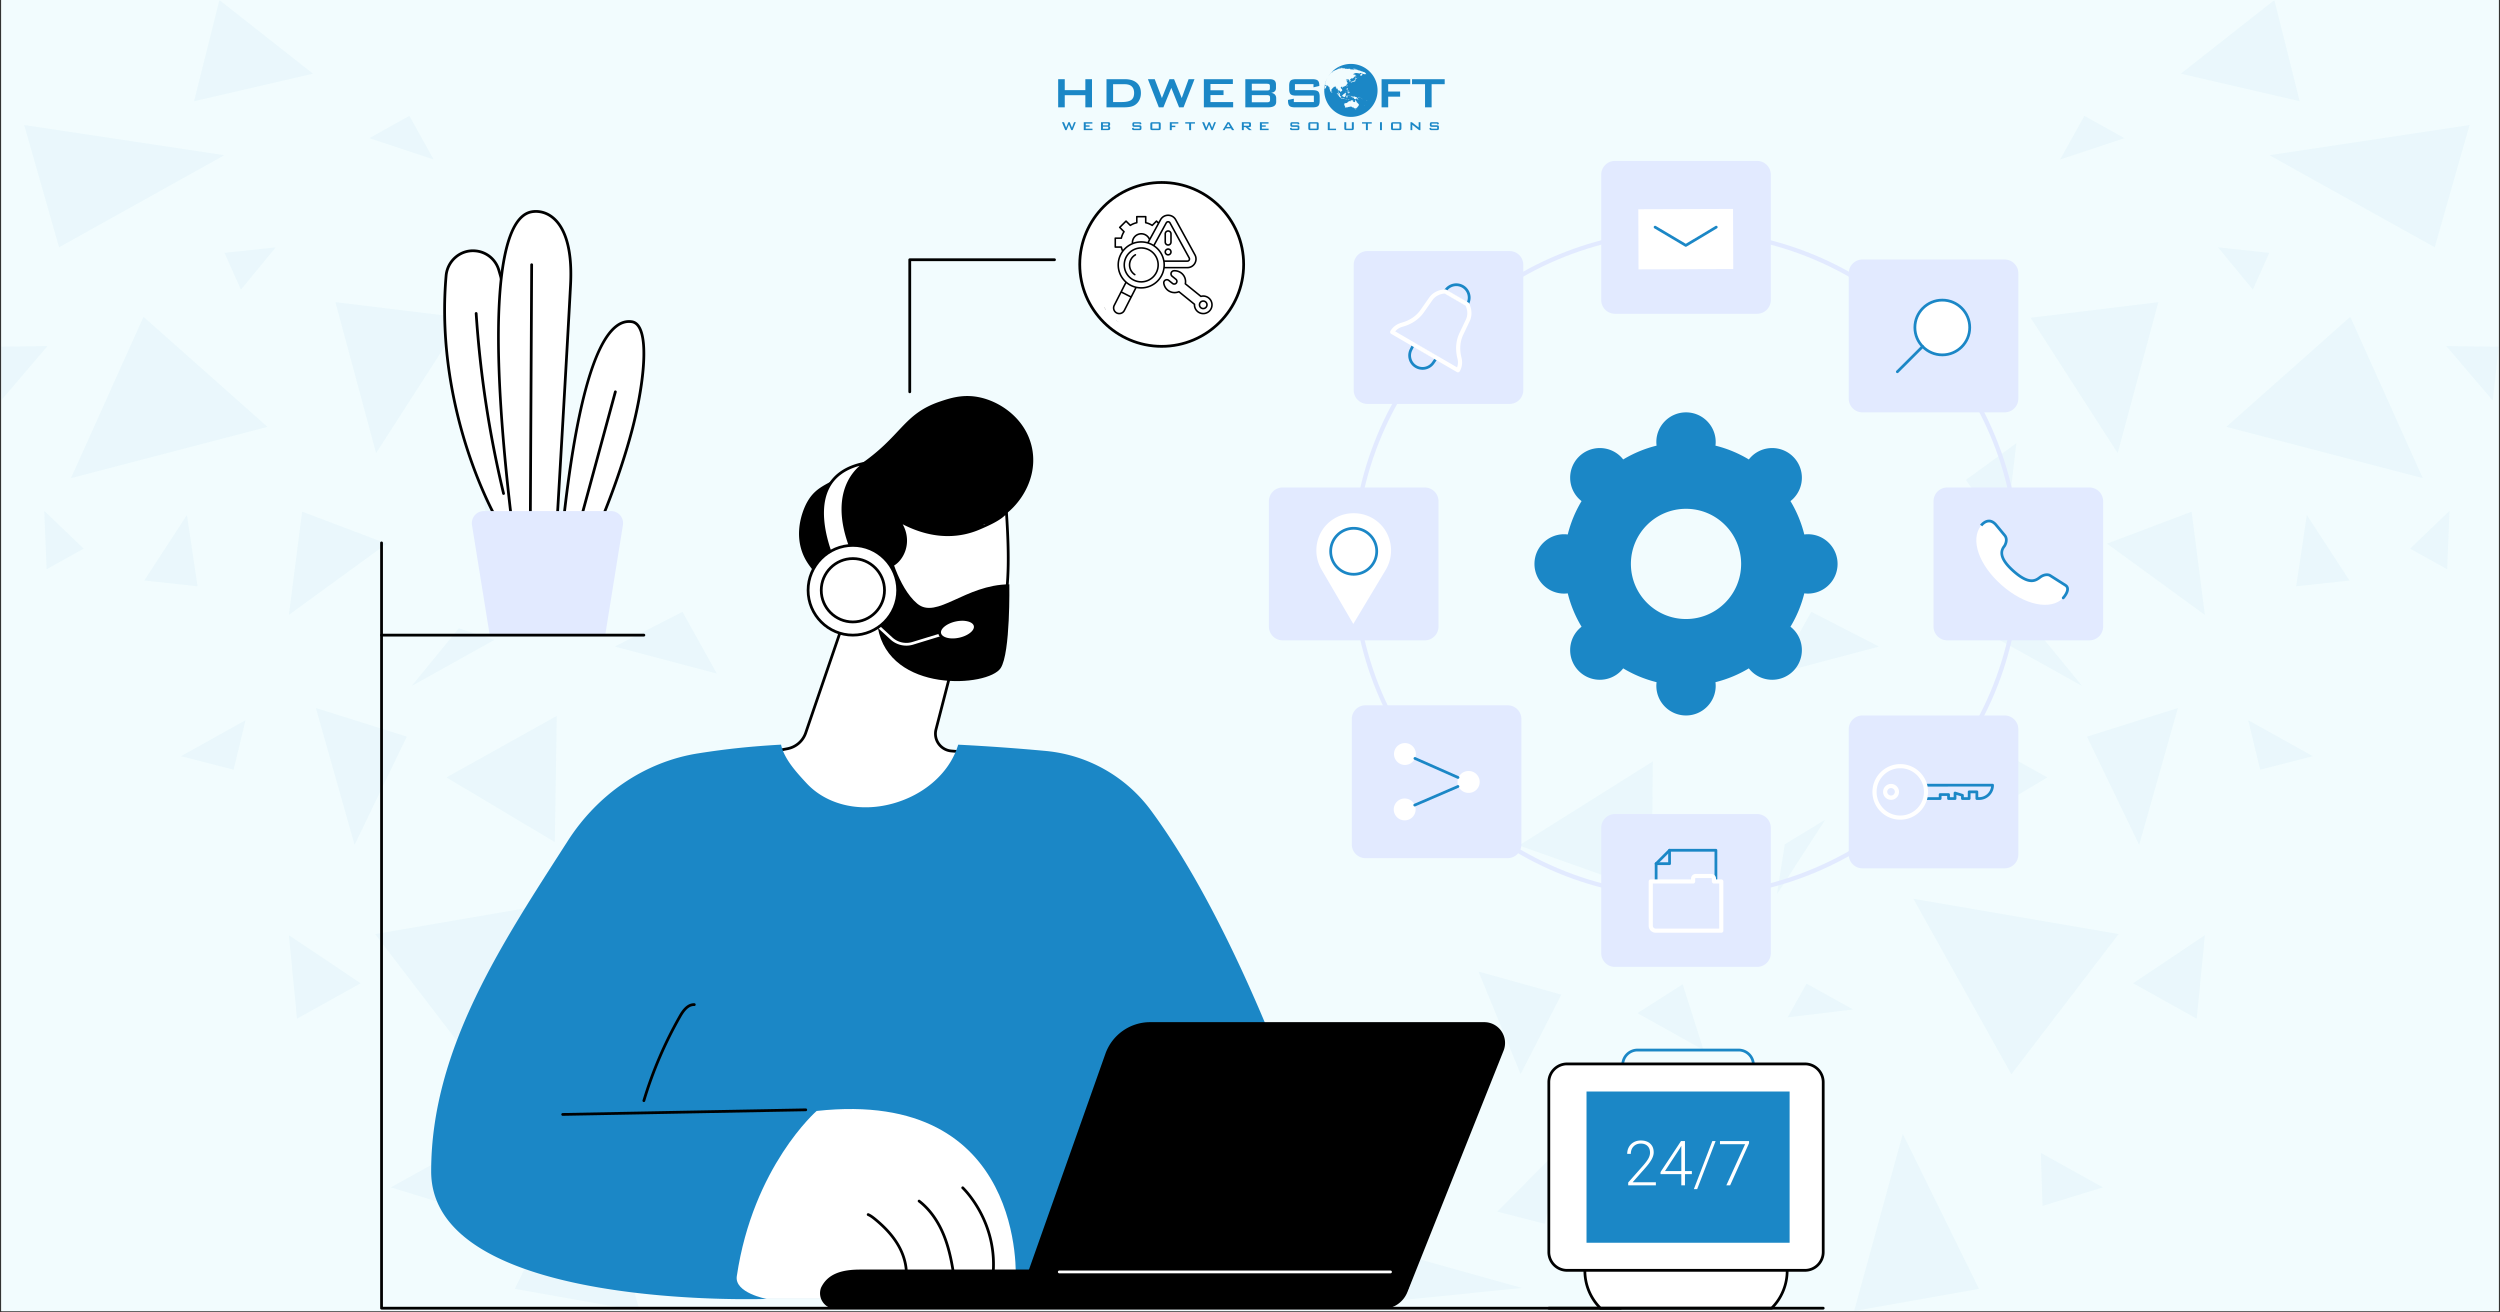 <svg xmlns="http://www.w3.org/2000/svg" width="1200" height="630" version="1.2" viewBox="0 0 900 472.5"><rect x="0" y="0" width="900" height="472.5" fill="#333333" stroke="none"/><defs><clipPath id="a"><path d="M.477 0h899.046v472H.477Zm0 0"/></clipPath><clipPath id="b"><path d="M446 0h453.523v472H446Zm0 0"/></clipPath><clipPath id="e"><path d="M434 124h19.516v21H434Zm0 0"/></clipPath><clipPath id="f"><path d="M.992 414H34v16H.992Zm0 0"/></clipPath><clipPath id="d"><path d="M0 0h454v472H0z"/></clipPath><clipPath id="h"><path d="M.477 0H451v472H.477Zm0 0"/></clipPath><clipPath id="k"><path d="M.477 0h450.285v472H.477Zm0 0"/></clipPath><clipPath id="m"><path d="M.477 124H18v21H.477Zm0 0"/></clipPath><clipPath id="n"><path d="M418 414h32.762v16H418Zm0 0"/></clipPath><clipPath id="l"><path d="M0 0h451v472H0z"/></clipPath><clipPath id="j"><path d="M0 0h451v472H0z"/></clipPath><clipPath id="o"><path d="M382 43h6v3.988h-6Zm0 0"/></clipPath><clipPath id="p"><path d="M390 43h4v3.988h-4Zm0 0"/></clipPath><clipPath id="q"><path d="M396 43h4v3.988h-4Zm0 0"/></clipPath><clipPath id="r"><path d="M407 43h4v3.988h-4Zm0 0"/></clipPath><clipPath id="s"><path d="M414 43h4v3.988h-4Zm0 0"/></clipPath><clipPath id="t"><path d="M421 43h4v3.988h-4Zm0 0"/></clipPath><clipPath id="u"><path d="M426 43h5v3.988h-5Zm0 0"/></clipPath><clipPath id="v"><path d="M432 43h6v3.988h-6Zm0 0"/></clipPath><clipPath id="w"><path d="M440 43h5v3.988h-5Zm0 0"/></clipPath><clipPath id="x"><path d="M447 43h4v3.988h-4Zm0 0"/></clipPath><clipPath id="y"><path d="M453 43h4v3.988h-4Zm0 0"/></clipPath><clipPath id="z"><path d="M464 43h4v3.988h-4Zm0 0"/></clipPath><clipPath id="A"><path d="M470 43h5v3.988h-5Zm0 0"/></clipPath><clipPath id="B"><path d="M478 43h3v3.988h-3Zm0 0"/></clipPath><clipPath id="C"><path d="M483 43h5v3.988h-5Zm0 0"/></clipPath><clipPath id="D"><path d="M490 43h4v3.988h-4Zm0 0"/></clipPath><clipPath id="E"><path d="M496 43h2v3.988h-2Zm0 0"/></clipPath><clipPath id="F"><path d="M500 43h5v3.988h-5Zm0 0"/></clipPath><clipPath id="G"><path d="M507 43h5v3.988h-5Zm0 0"/></clipPath><clipPath id="H"><path d="M514 43h5v3.988h-5Zm0 0"/></clipPath><clipPath id="I"><path d="M380.934 28H394v11h-13.066Zm0 0"/></clipPath><clipPath id="J"><path d="M508 28h12.285v11H508Zm0 0"/></clipPath><clipPath id="K"><path d="M476 23.012h20V43h-20Zm0 0"/></clipPath><clipPath id="L"><path d="M696 175h61.176v56H696Zm0 0"/></clipPath><clipPath id="M"><path d="M576 57.934h62V113h-62Zm0 0"/></clipPath><clipPath id="N"><path d="M136.832 194H584v278H136.832Zm0 0"/></clipPath><clipPath id="O"><path d="M136.832 228H233v2h-96.168Zm0 0"/></clipPath><clipPath id="P"><path d="M401.46 72.625h33.442v48.578h-33.441Zm0 0"/></clipPath><clipPath id="Q"><path d="M444.05 95.191c0 14.27-11.566 25.836-25.835 25.836s-25.84-11.566-25.84-25.836 11.57-25.84 25.84-25.84 25.836 11.57 25.836 25.84m0 0"/></clipPath><clipPath id="R"><path d="M392.195 95.219h51.973v25.984h-51.973Zm0 0"/></clipPath><clipPath id="S"><path d="M444.05 95.191c0 14.27-11.566 25.836-25.835 25.836s-25.84-11.566-25.84-25.836 11.57-25.84 25.84-25.84 25.836 11.57 25.836 25.84m0 0"/></clipPath><clipPath id="T"><path d="M392.195 94.543h51.973v26.66h-51.973Zm0 0"/></clipPath><clipPath id="U"><path d="M444.05 95.191c0 14.27-11.566 25.836-25.835 25.836s-25.84-11.566-25.84-25.836 11.57-25.84 25.84-25.84 25.836 11.57 25.836 25.84m0 0"/></clipPath><clipPath id="V"><path d="M405.754 77.367h25.082v23.051h-25.082Zm0 0"/></clipPath><clipPath id="W"><path d="M444.05 95.191c0 14.27-11.566 25.836-25.835 25.836s-25.84-11.566-25.84-25.836 11.57-25.84 25.84-25.84 25.836 11.57 25.836 25.84m0 0"/></clipPath><clipPath id="X"><path d="M405.3 76.691h25.99v24.176H405.3Zm0 0"/></clipPath><clipPath id="Y"><path d="M444.05 95.191c0 14.27-11.566 25.836-25.835 25.836s-25.84-11.566-25.84-25.836 11.57-25.84 25.84-25.84 25.836 11.57 25.836 25.84m0 0"/></clipPath><clipPath id="Z"><path d="M408.691 75.563h19.207v13.105h-19.207Zm0 0"/></clipPath><clipPath id="aa"><path d="M444.05 95.191c0 14.27-11.566 25.836-25.835 25.836s-25.84-11.566-25.84-25.836 11.57-25.84 25.84-25.84 25.836 11.57 25.836 25.84m0 0"/></clipPath><clipPath id="ab"><path d="M408.238 79.402h20.114v9.942h-20.114Zm0 0"/></clipPath><clipPath id="ac"><path d="M444.05 95.191c0 14.27-11.566 25.836-25.835 25.836s-25.84-11.566-25.84-25.836 11.57-25.84 25.84-25.84 25.836 11.57 25.836 25.84m0 0"/></clipPath><clipPath id="ad"><path d="M392.355 68.922h52.391v52.39h-52.39Zm0 0"/></clipPath><clipPath id="ae"><path d="M418.55 68.922c-14.468 0-26.195 11.726-26.195 26.195s11.727 26.195 26.196 26.195 26.195-11.726 26.195-26.195-11.726-26.195-26.195-26.195m0 0"/></clipPath><clipPath id="ag"><path d="M.355.922h52.391v52.39H.356Zm0 0"/></clipPath><clipPath id="ah"><path d="M26.55.922C12.083.922.356 12.648.356 27.117s11.727 26.196 26.196 26.196 26.195-11.727 26.195-26.196S41.02.922 26.551.922m0 0"/></clipPath><clipPath id="af"><path d="M0 0h53v54H0z"/></clipPath><clipPath id="ai"><path d="M400.277 77.21h36.711v35.962h-36.71Zm0 0"/></clipPath><filter id="g" width="100%" height="100%" x="0%" y="0%" filterUnits="objectBoundingBox"><feColorMatrix in="SourceGraphic" values="0 0 0 0 1 0 0 0 0 1 0 0 0 0 1 0 0 0 1 0"/></filter></defs><g clip-path="url(#a)"><path d="M.477 0h899.046v472H.477Zm0 0" style="stroke:none;fill-rule:nonzero;fill:#fff;fill-opacity:1"/><path d="M.477 0h899.046v472H.477Zm0 0" style="stroke:none;fill-rule:nonzero;fill:#f2fcfe;fill-opacity:1"/></g><g clip-path="url(#b)"><g mask="url(#c)" transform="translate(446)"><g clip-path="url(#d)"><path d="m338.023 254.902-13.921 49.227-18.786-38.938ZM316.691 336.27l-38.605 50.453-35.258-63.149ZM400.09 114.066l26.098 58.055-70.7-18.457ZM239.008 408.246l27.418 55.738-44.93 7.977ZM342.98 184.203l4.766 37.14-35.207-25.624ZM443.04 45.02l-12.556 43.988-59.468-33.133ZM370.922 91.035l-5.902 13.215-12.504-15.195ZM399.805 208.98l-19.16 2.079 3.82-25.63ZM286.582 226.207l16.941 20.719-29.734-16.567ZM363.371 259.293l23.219 12.93-18.926 4.863ZM330.992 108.781l-14.629 54.324-31.34-48.707ZM251.324 257.734l.707 45.403 38.985-23.266ZM159.762 354.348l7.504 23.644-23.786-13.262ZM288.703 415.04l.613 19.07 21.711-6.657ZM347.746 336.695 321.93 353.97l22.89 12.742ZM372.762.04l-33.653 26.48 42.762 9.91Zm0 0" style="stroke:none;fill-rule:nonzero;fill:#1b87c6;fill-opacity:1"/><g clip-path="url(#e)"><path d="m453.516 124.828-2.125 19.352-16.707-19.586Zm0 0" style="stroke:none;fill-rule:nonzero;fill:#1b87c6;fill-opacity:1"/></g><path d="m318.77 49.738-23.082 7.645 8.687-15.668ZM421.656 197.512l14.16-13.594-.851 21.004ZM196.531 303.941l14.535-8.828-17.367 26.809ZM230.418 232.766l-36.719 9.722 12.363-22.226ZM279.879 159.566l-3.918 33.368-14.254-20.153ZM149.004 274.113l-.426 47.196-47.715-16.946ZM204.363 354.11l-6.797 12.128 23.504-2.832ZM116.059 358.074l-14.63 28.602-15.152-36.906ZM174.676 419.242 163.02 456.29l-14.348-38.652ZM110.113 440.574l-17.086-4.39 22.985-23.172ZM68.105 397.246l-15.62-16.375 1.132 23.93ZM52.863 449.965l48.942 13.687-55.36 5.618Zm0 0" style="stroke:none;fill-rule:nonzero;fill:#1b87c6;fill-opacity:1"/><g clip-path="url(#f)"><path d="m32.285 414.664.8 15.242L.993 417.871Zm0 0" style="stroke:none;fill-rule:nonzero;fill:#1b87c6;fill-opacity:1"/></g></g><mask id="c"><g filter="url(#g)"><path d="M0 0h900v472.5H0z" style="fill:#000;fill-opacity:.04;stroke:none"/></g></mask></g></g><g clip-path="url(#h)"><g mask="url(#i)"><g clip-path="url(#j)"><g clip-path="url(#k)"><g clip-path="url(#l)"><path d="m113.73 254.902 13.922 49.227 18.786-38.938ZM135.063 336.27l38.605 50.453 35.258-63.149ZM51.664 114.066l-26.098 58.055 70.7-18.457ZM212.746 408.246l-27.418 55.738 44.93 7.977ZM108.773 184.203l-4.765 37.14 35.207-25.624ZM8.715 45.02 21.27 89.008l59.468-33.133ZM80.832 91.035l5.902 13.215 12.504-15.195ZM51.95 208.98l19.16 2.079-3.82-25.63ZM165.172 226.207l-16.942 20.719 29.735-16.567ZM88.383 259.293l-23.219 12.93 18.926 4.863ZM120.762 108.781l14.629 54.324 31.34-48.707ZM200.43 257.734l-.707 45.403-38.985-23.266ZM291.992 354.348l-7.504 23.644 23.785-13.262ZM163.05 415.04l-.613 19.07-21.71-6.657ZM104.008 336.695l25.816 17.274-22.89 12.742ZM78.992.04l33.653 26.48-42.762 9.91Zm0 0" style="stroke:none;fill-rule:nonzero;fill:#1b87c6;fill-opacity:1"/><g clip-path="url(#m)"><path d="M-1.762 124.828.363 144.18l16.707-19.586Zm0 0" style="stroke:none;fill-rule:nonzero;fill:#1b87c6;fill-opacity:1"/></g><path d="m132.984 49.738 23.078 7.645-8.683-15.668ZM30.098 197.512l-14.16-13.594.851 21.004ZM255.223 303.941l-14.536-8.828 17.368 26.809ZM221.336 232.766l36.719 9.722-12.364-22.226ZM171.875 159.566l3.918 33.368 14.254-20.153ZM302.75 274.113l.426 47.196 47.715-16.946ZM247.39 354.11l6.798 12.128-23.504-2.832ZM335.695 358.074l14.63 28.602 15.152-36.906ZM277.078 419.242l11.656 37.047 14.348-38.652ZM341.64 440.574l17.087-4.39-22.985-23.172ZM383.648 397.246l15.622-16.375-1.133 23.93ZM398.89 449.965l-48.94 13.687 55.359 5.618Zm0 0" style="stroke:none;fill-rule:nonzero;fill:#1b87c6;fill-opacity:1"/><g clip-path="url(#n)"><path d="m419.469 414.664-.801 15.242 32.094-12.035Zm0 0" style="stroke:none;fill-rule:nonzero;fill:#1b87c6;fill-opacity:1"/></g></g></g></g><mask id="i"><g filter="url(#g)"><path d="M0 0h900v472.5H0z" style="fill:#000;fill-opacity:.04;stroke:none"/></g></mask></g></g><g clip-path="url(#o)"><path d="m383.484 46.855-1.175-2.87h.738l.758 2 .812-2h.485l.812 2 .742-2h.64l-1.16 2.87h-.48l-.84-2.03-.847 2.03Zm0 0" style="stroke:none;fill-rule:nonzero;fill:#1b87c6;fill-opacity:1"/></g><g clip-path="url(#p)"><path d="M390.152 46.855v-2.87h3.102v.507h-2.387v.625h1.39v.496h-1.39v.707h2.426v.535Zm0 0" style="stroke:none;fill-rule:nonzero;fill:#1b87c6;fill-opacity:1"/></g><g clip-path="url(#q)"><path d="M396.363 46.855v-2.87h2.598q.361 0 .523.128.16.133.16.426v.348a.45.45 0 0 1-.124.32.67.67 0 0 1-.368.168c.16.027.29.09.38.184q.133.145.132.367v.367a.47.47 0 0 1-.223.422q-.226.14-.675.14Zm2.274-2.406h-1.582v.68h1.582q.18 0 .25-.047.065-.045.066-.16v-.274q0-.11-.066-.156-.061-.042-.25-.043m0 1.156h-1.582v.735h1.582q.199 0 .27-.059c.046-.039.07-.101.07-.199v-.219q0-.146-.07-.199-.071-.059-.27-.059m0 0" style="stroke:none;fill-rule:nonzero;fill:#1b87c6;fill-opacity:1"/></g><g clip-path="url(#r)"><path d="M410.277 44.496h-1.988v.61h1.883q.44 0 .598.14.152.142.152.535v.395q.001.392-.156.539-.154.14-.594.14h-1.875q-.446 0-.606-.14c-.105-.094-.16-.278-.16-.54v-.077l.63-.118v.34h2.124v-.656h-1.87q-.446-.001-.603-.144c-.105-.098-.156-.274-.156-.536v-.324q0-.389.156-.531.158-.146.602-.145h1.715c.289 0 .492.047.598.137.109.094.16.254.16.488v.07l-.61.13Zm0 0" style="stroke:none;fill-rule:nonzero;fill:#1b87c6;fill-opacity:1"/></g><g clip-path="url(#s)"><path d="M414.121 44.66q0-.394.152-.535c.106-.094.301-.14.602-.14h2.238q.445 0 .598.14.152.142.152.535v1.516q-.001.392-.156.539-.158.14-.598.14h-2.238c-.297 0-.492-.046-.598-.14-.101-.094-.152-.278-.152-.54Zm.707 1.645h2.328v-1.797h-2.328Zm0 0" style="stroke:none;fill-rule:nonzero;fill:#1b87c6;fill-opacity:1"/></g><g clip-path="url(#t)"><path d="M421.133 46.855v-2.87h3.066v.511h-2.355v.75h1.27v.535h-1.27v1.074Zm0 0" style="stroke:none;fill-rule:nonzero;fill:#1b87c6;fill-opacity:1"/></g><g clip-path="url(#u)"><path d="M428.793 44.496v2.36h-.703v-2.36h-1.399v-.512h3.5v.512Zm0 0" style="stroke:none;fill-rule:nonzero;fill:#1b87c6;fill-opacity:1"/></g><g clip-path="url(#v)"><path d="m433.934 46.855-1.176-2.87h.738l.754 2 .816-2h.485l.808 2 .746-2h.637l-1.16 2.87h-.48l-.836-2.03-.848 2.03Zm0 0" style="stroke:none;fill-rule:nonzero;fill:#1b87c6;fill-opacity:1"/></g><g clip-path="url(#w)"><path d="m440.16 46.855 1.715-2.87h.68l1.746 2.87h-.793l-.367-.628h-1.914l-.364.628Zm1.371-1.156h1.324l-.671-1.195Zm0 0" style="stroke:none;fill-rule:nonzero;fill:#1b87c6;fill-opacity:1"/></g><g clip-path="url(#x)"><path d="M447.07 46.855v-2.87h2.606c.238 0 .414.042.52.128q.159.133.16.426v.676c0 .195-.055.34-.16.422-.106.086-.282.129-.52.129h-.399l1.375 1.09h-1.011l-1.211-1.09h-.664v1.09Zm2.305-2.378h-1.61v.796h1.61q.18-.002.25-.054t.07-.18v-.328q0-.128-.07-.18c-.043-.035-.129-.054-.25-.054m0 0" style="stroke:none;fill-rule:nonzero;fill:#1b87c6;fill-opacity:1"/></g><g clip-path="url(#y)"><path d="M453.566 46.855v-2.87h3.102v.507h-2.39v.625h1.39v.496h-1.39v.707h2.425v.535Zm0 0" style="stroke:none;fill-rule:nonzero;fill:#1b87c6;fill-opacity:1"/></g><g clip-path="url(#z)"><path d="M467.145 44.496h-1.989v.61h1.883c.297 0 .492.046.598.14q.152.142.152.535v.395q0 .392-.152.539-.159.14-.598.14h-1.875q-.447 0-.605-.14c-.106-.094-.157-.278-.157-.54v-.077l.625-.118v.34h2.13v-.656h-1.876q-.444-.001-.601-.144c-.106-.098-.157-.274-.157-.536v-.324q-.001-.389.157-.531.156-.146.601-.145h1.715c.29 0 .492.047.598.137.11.094.16.254.16.488v.07l-.61.13Zm0 0" style="stroke:none;fill-rule:nonzero;fill:#1b87c6;fill-opacity:1"/></g><g clip-path="url(#A)"><path d="M470.988 44.66q.002-.394.157-.535.151-.14.597-.14h2.238c.297 0 .5.046.598.14q.152.142.152.535v1.516q-.002.392-.156.539-.158.14-.597.14h-2.239q-.44 0-.597-.14c-.102-.094-.153-.278-.153-.54Zm.707 1.645h2.328v-1.797h-2.328Zm0 0" style="stroke:none;fill-rule:nonzero;fill:#1b87c6;fill-opacity:1"/></g><g clip-path="url(#B)"><path d="M478 46.855v-2.87h.71v2.335h2.267v.535Zm0 0" style="stroke:none;fill-rule:nonzero;fill:#1b87c6;fill-opacity:1"/></g><g clip-path="url(#C)"><path d="M484.652 43.984v2.336h2.012v-2.336h.711v2.192q.001.393-.156.535-.16.145-.606.144h-1.91c-.297 0-.492-.046-.598-.144q-.157-.14-.156-.54v-2.19h.703Zm0 0" style="stroke:none;fill-rule:nonzero;fill:#1b87c6;fill-opacity:1"/></g><g clip-path="url(#D)"><path d="M492.434 44.496v2.36h-.704v-2.36h-1.394v-.512h3.496v.512Zm0 0" style="stroke:none;fill-rule:nonzero;fill:#1b87c6;fill-opacity:1"/></g><g clip-path="url(#E)"><path d="M496.797 43.984h.7v2.871h-.7Zm0 0" style="stroke:none;fill-rule:nonzero;fill:#1b87c6;fill-opacity:1"/></g><g clip-path="url(#F)"><path d="M500.77 44.66q0-.394.152-.535.15-.14.601-.14h2.235q.45 0 .601.14.151.142.149.535v1.516q0 .392-.153.539-.158.14-.597.14h-2.238q-.446 0-.598-.14c-.102-.094-.156-.278-.156-.54V44.66Zm.703 1.645h2.328v-1.797h-2.328Zm0 0" style="stroke:none;fill-rule:nonzero;fill:#1b87c6;fill-opacity:1"/></g><g clip-path="url(#G)"><path d="M507.777 46.855v-2.87h.489l2.453 1.906v-1.907h.636v2.871h-.488l-2.445-1.937v1.937Zm0 0" style="stroke:none;fill-rule:nonzero;fill:#1b87c6;fill-opacity:1"/></g><g clip-path="url(#H)"><path d="M517.371 44.496h-1.992v.61h1.883q.444 0 .601.14.153.142.153.535v.395q.001.392-.157.539c-.105.094-.3.14-.593.14h-1.875c-.301 0-.5-.046-.606-.14-.11-.094-.16-.278-.16-.54v-.077l.629-.118v.34h2.125v-.656h-1.875c-.293 0-.496-.05-.598-.144-.105-.098-.156-.274-.156-.536v-.324q-.002-.389.156-.531c.102-.098.305-.145.598-.145h1.719c.289 0 .492.047.597.137.11.094.16.254.16.488v.07l-.609.13Zm0 0" style="stroke:none;fill-rule:nonzero;fill:#1b87c6;fill-opacity:1"/></g><g clip-path="url(#I)"><path d="M380.938 38.645V28.508h2.375v3.933h7.414v-3.933h2.394v10.14h-2.394v-4.367h-7.414v4.367h-2.375Zm0 0" style="stroke:none;fill-rule:nonzero;fill:#1b87c6;fill-opacity:1"/></g><path d="M398.336 38.645V28.508h6.562q2.811-.002 4.32 1.305 1.513 1.3 1.512 3.703.001 1.418-.59 2.554a4.4 4.4 0 0 1-1.66 1.79q-.667.415-1.656.6-.99.184-2.531.185Zm2.375-1.91h3.07q2.45.001 3.477-.755 1.022-.76 1.023-2.503-.001-1.553-.851-2.356c-.563-.535-1.403-.8-2.508-.8h-4.211ZM417.18 38.645l-3.93-10.141h2.453l2.586 6.8 2.715-6.8h1.66l2.762 6.8 2.472-6.8h2.125l-3.941 10.14h-1.602l-2.808-7.011-2.848 7.012ZM433.39 38.645V28.508h10.446v1.726h-8.07V32.5h4.71v1.727h-4.71v2.511h8.168v1.91H433.39ZM448.316 38.645V28.508h8.747q1.206 0 1.746.469.544.468.543 1.5v1.234q-.001.731-.454 1.164c-.304.293-.734.473-1.304.543q.88.116 1.355.625.48.51.48 1.324v1.293q-.001 1.008-.745 1.5c-.497.324-1.247.488-2.258.488h-8.11Zm7.754-8.489h-5.418v2.418h5.418q.617 0 .852-.164.239-.157.238-.566v-.957c0-.266-.078-.45-.238-.563q-.236-.166-.852-.168m0 4.086h-5.418v2.582h5.418q.675-.002.91-.203.24-.2.239-.71v-.766q.001-.51-.239-.704c-.16-.132-.46-.199-.91-.199M472.855 30.281h-6.68v2.176h6.36q1.501.002 2.024.508.527.51.527 1.89v1.391q0 1.381-.527 1.89-.523.51-2.024.509h-6.305q-1.495.001-2.02-.508-.526-.51-.526-1.89v-.278l2.097-.43v1.195h7.211v-2.308h-6.363q-1.487.001-2.008-.508-.521-.51-.52-1.89v-1.122q-.001-1.382.52-1.89c.348-.336 1.016-.508 2.008-.508h5.793q1.438 0 1.984.492.546.486.547 1.734v.211l-2.098.492ZM497.371 38.645V28.508h10.317v1.773h-7.942v2.668h4.297v1.852h-4.297v3.847h-2.375Zm0 0" style="stroke:none;fill-rule:nonzero;fill:#1b87c6;fill-opacity:1"/><g clip-path="url(#J)"><path d="M515.387 30.32v8.325h-2.375V30.32h-4.684v-1.812h11.762v1.812Zm0 0" style="stroke:none;fill-rule:nonzero;fill:#1b87c6;fill-opacity:1"/></g><path d="M482.836 41.367q.076.034.16.063l.004.004M483.016 41.438q.006.004.011.003Zm0 0" style="stroke:none;fill-rule:nonzero;fill:#1b87c6;fill-opacity:1"/><g clip-path="url(#K)"><path d="M486.336 23.012a9.6 9.6 0 0 0-8.274 4.707 8.6 8.6 0 0 1 1.551-1.91c-.011.035-.047.082-.054.12-.008.028.043-.003.054.02 0 .02-.05.047-.05.063-.004.015-.157.11-.133.113.007 0-.075.082-.028.066.032-.023.118-.058.172-.109a.4.4 0 0 0 .078-.07c.063-.02.051-.075.07-.121.008-.008.114-.036.192-.059.035-.012.05.05.066.04.02 0 .079-.024.036-.048-.024-.012-.114-.015-.114-.012-.05-.003-.175.067-.21.079-.036.004-.024-.047-.016-.055.113-.082.047-.078.035-.11 0-.003-.004-.003-.004-.007l.023-.012a1 1 0 0 0 .192-.14c.039.019-.078.109-.04.101.013-.004.22-.04.247-.059.02-.007-.106.016-.102-.004.008-.015-.093.012-.078-.003.094-.036.207-.102.27-.125.094-.024.125.007.176-.012.003-.012.23-.035.226-.047-.023-.02-.219.02-.219 0 .012-.02-.039-.035.008-.063.13-.066.445-.136.535-.16.043-.011.102-.008.133-.03.024-.028.027-.075.055-.095.312-.16.855-.28.992-.32-.059.086.46-.078.55-.105.122-.047.192-.086.41-.11.185-.02.267.004.298.04.172-.024.332-.044.504-.067.105 0 .133.047.18.055.011 0 .066-.024.074-.024.078.027.054.063.027.086-.102.074-.863.191-.961.242 0 0 .266.012.707-.117.031.016.078.02.219.023.117.008.176-.03.32-.027.094 0 .3-.008.395-.004.105.02-.094.04-.067.043.246.012.477.024.723.043 0-.031-.125-.055-.098-.07.02-.012.192-.02.239-.016.27.016.418.035.476.055.043.023-.105.023-.105.066 0 .024.082.04.136.07.086.044.157.09.27.094.078.004.094-.043.11-.074.156.016.25.05.378.063.23.02.219-.004.55.03.02-.066.13-.108.47-.066.34.047.379.06.629.13.12.03.128.074.214.117.098.046.559.14.696.168.258.058.328.097.406.195.281.07.54.14.785.223.024.011.352.222.27.113-.02-.028.035-.016.136.023q.147.053.282.125c.168.168.332.348.484.528-.05-.008-.117-.028-.105.027.02.027.343.223-.079.074-.218-.074-.347.063-.535.02-.035-.012-.105-.059-.21-.082-.044-.012-.087.011-.137 0-.059-.012-.114-.063-.168-.051a.36.36 0 0 0-.23.16c-.028.047.081.023.089.055.004.023.027.082 0 .129-.031.046-.105.086-.102.128.008.055-.175.036-.144.118-.172 0-.211.14-.29.207-.128-.082-.23-.418-.241-.516-.016-.117.125-.148.23-.168.121-.023.176-.098.254-.16.063-.047.164-.004.266-.023.105-.024.058-.07.058-.114.004-.031.063-.043.02-.054-.028-.02-.094-.012-.106-.012-.28.203-.402.012-.351-.008-.13-.035-.156-.027-.227-.043-.265-.047-.281.063-.324.2-.074-.016-.148-.024-.223-.036-.101-.02-.187-.062-.359-.09-.137-.02-.606-.082-.781-.078-.196.012-.532.152-.668.211-.098.047-.297.168-.297.238 0 .016.156.184.433.098.094-.023.262.195.27.285.004.07-.047.14-.074.172-.067.082-.031.121-.059.211a.52.52 0 0 1-.203.238c-.187.13-.437.524-.726.52-.16-.008-.176-.106-.176-.106-.121.063-.328.203-.395.301-.023.027-.12.067-.148.086a.3.3 0 0 1-.156.055c-.008.058.042.082.09.129a.5.5 0 0 1 .187.414c0 .11-.027.156-.106.175-.027.008-.16.024-.16.055-.062.016-.078.02-.101.043-.02 0-.059-.004-.078-.004 0-.015.023-.043.03-.058-.019-.004-.027-.035-.027-.047 0-.035.047-.102.047-.11 0-.02-.027-.058-.027-.082-.023-.004-.043-.027-.05-.03v-.052c.042.004.081-.035.081-.058 0-.055-.074-.14-.14-.14-.036 0-.059.019-.07.015-.04 0-.051-.051-.055-.063.003-.047.058-.047.058-.078-.004-.039-.023-.05 0-.078-.078-.008-.101-.04-.164-.043-.168 0-.246.117-.394.117.003-.066.097-.09.101-.148 0-.016-.066-.067-.098-.067-.054 0-.074.036-.085.047-.043.043-.16.098-.227.133-.074.035-.219.016-.227.086.004.043.094.055.11.063.062.039.039.12.101.167.043.024.106.012.137.012.024-.004.047-.148.078-.152.059.004.086.09.113.105.075.043.149-.004.192.043-.11.094-.27-.011-.324.117-.024.06-.157.079-.157.137 0 .063.11.113.137.121 0 .028.004.067.004.09.004.004.008 0 .008 0l-.004.008c.047.027.05.086.062.105.094.133.149.149.141.356-.004.144-.082.187-.082.3-.082.016-.226.215-.262.266-.05.098-.09.278-.218.278a.12.12 0 0 1-.079.086c-.152.082-.23.218-.484.218-.05 0 0 .024-.055.024-.007 0-.066.093-.066.093-.074.055-.203.012-.305.055-.043.02-.148.035-.183.07-.043.04.02.114-.043.114-.047-.004-.156-.2-.153-.219-.093-.043-.09.012-.183-.031-.106.164-.34.195-.348.426 0 .046.031.058.043.078.113.125.16.258.281.343.13.09.211.282.211.454 0 .12-.066.168-.062.261-.164.043-.18.098-.305.16-.062.036-.047.114-.11.114-.007 0-.011-.016-.011-.028 0 .012 0 .028-.004.04 0 .054-.101.124-.117.128-.016-.004-.043-.082-.04-.105q-.001-.06.02-.07c-.015-.008-.035-.059-.035-.079-.074-.003-.168-.027-.172-.109-.105-.004-.058-.078-.113-.14-.066-.079-.129-.083-.21-.11-.009-.004-.024-.07-.024-.07-.016-.059-.07-.067-.125-.07-.04 0-.032.038-.028.058 0 .047-.05.113-.05.148-.004.157-.079.208-.082.34 0 .153.144.102.144.25 0-.004-.008-.004-.012 0 .02.035.028.121.063.157.137.132.43.168.433.414 0 .05-.02.058-.02.09 0 .09.075.117.099.18.023.062.023.081.046.14-.015-.004-.046.004-.062 0-.012.004-.023.02-.035.02-.051-.005-.063-.04-.086-.048a.64.64 0 0 1-.356-.363c-.046-.14-.058-.234-.113-.351-.035-.067-.066-.239-.148-.246-.047-.004-.016.027-.063-.004-.008 0 0-.02 0-.028-.004-.066.035-.125.047-.195h.008c.004 0 .012.004.015 0-.039-.023 0-.129 0-.184-.007-.215-.097-.437-.101-.597-.063-.004.023-.14-.027-.22-.008-.015-.055-.015-.063-.023-.027-.03-.02-.058-.043-.078-.082.082-.137.207-.265.207-.079 0-.063-.046-.063-.109 0-.062.023-.09.027-.14 0-.02-.02-.047-.027-.067-.031-.102-.062-.11-.113-.195-.063-.055-.114-.094-.149-.164-.031-.063-.023-.141-.039-.203-.015-.07-.094-.102-.16-.118-.012.153-.133.184-.25.184-.07 0-.066-.024-.105-.047-.032.074-.125.02-.137.066-.024.07-.012.122-.059.168-.078.094-.203.118-.273.196-.09.101-.16.195-.242.293-.032.039-.078.101-.106.105-.07.028-.152.008-.156.102.004.086.02.187.027.261-.004.114-.043.184-.043.274.008.039.016.086.02.117-.008 0-.012 0-.02.004 0 .012-.023.012-.035.016-.055.02-.043.132-.074.152-.047.023-.05.004-.07.047-.016.035-.016.09-.047.086-.031.004-.055-.024-.059-.047-.02 0-.027-.04-.035-.047-.035-.113-.074-.203-.102-.293-.015-.066-.066-.121-.082-.148-.03-.075-.011-.13-.043-.184-.027-.059-.03-.082-.046-.14l-.07-.301c-.024-.09-.055-.172-.055-.258 0-.012-.008-.051-.008-.063h.004c.004-.058.015-.07.02-.125 0-.07-.028-.12-.028-.18.004-.011.023-.046.023-.062-.008 0-.02.004-.027 0-.05.063-.063.164-.152.168-.106 0-.141-.137-.184-.195.031-.032.05 0 .082-.02.027-.012.027-.05.047-.066-.024-.008-.043-.008-.074-.008-.067 0-.149-.074-.184-.14-.023-.055-.031-.15-.07-.165-.031-.008-.047.004-.09.004-.04.004-.063.028-.106.028-.023-.008-.039-.012-.07-.024-.015.008-.02.024-.027.031-.028-.007-.031-.007-.059-.011-.004 0-.004.004-.012 0-.05.004-.167-.035-.234-.028-.015.004-.078-.027-.082-.027-.02-.04-.012-.152-.058-.152-.024.004-.032.043-.051.066-.035.004-.047 0-.11.016-.035-.02-.043-.063-.058-.102-.024-.039-.059-.016-.07-.05-.012-.02.003-.048 0-.067q.08-.468.214-.918c.02-.008.035-.02.059-.031.004-.024.004-.047.012-.067-.004-.004.011-.058.015-.082.004-.023.012-.047.012-.07a.1.1 0 0 0 0-.047c.02-.055.035-.105.055-.152a.03.03 0 0 1 .02-.008.06.06 0 0 0-.005-.04q.264-.708.64-1.347a9.47 9.47 0 0 0-1.312 4.817c0 5.261 4.297 9.527 9.594 9.527s9.59-4.266 9.59-9.527c.008-5.282-4.285-9.547-9.582-9.547m-4.75 1.527c.043-.012.09-.02.133-.031.004.004.004 0 .008.008-.059.011-.114.039-.141.023m.05.066c.012-.015.083-.027.106-.03.02 0 .113-.012.14-.016-.019.023-.132.05-.183.062-.023 0-.062 0-.062-.016m.423.141q-.03.007-.036-.004a.4.4 0 0 0 .063-.023q.03-.007.059-.008c-.016.02-.04.035-.086.035m-.024-.156c-.047.008-.133-.004-.183 0 .125-.04.168-.059.293-.094-.04.008-.133.024-.157.031-.105.02-.172.024-.261.032.16-.051.234-.11.414-.149.109-.02.156-.008.214.004-.039.008-.03.008-.046.008.003.023-.008.015-.008.023-.004.012-.047.024-.078.035.039-.007.05-.011.078-.015.05-.008.062-.004.113-.008.027-.004.05-.016.078-.012.078-.015.078-.004.121.004-.039.02-.035.008-.035.028-.012.015-.058.027-.086.027.028 0 .063-.008.055.004-.004.02-.047.023-.082.031-.176.027-.293.027-.43.05m.89-.074c-.01 0-.144.023-.144.023-.07.012-.136.031-.215.047-.046.004-.062.008-.054-.008.011-.027.054-.027.078-.039.098-.039.144-.09.305-.113q.03-.005.054-.004c-.004.023.012.015-.02.027.032-.008.051-.02.075-.023.058-.008.223 0 .215.023-.004.031-.223.059-.293.067m.505-.04c-.055.004-.067-.003-.082-.007.093-.012.097-.008.136-.016-.004.012-.03.016-.054.024m.695.25a.03.03 0 0 0-.016.004q.005 0 .004-.003c-.023.007-.058.011-.09.015-.05.004-.097.004-.097-.012.008-.02.054-.027.101-.027.063 0 .094-.004.098.02-.004 0-.004.007-.012.007zm2.848-.07c-.008.012-.012.024-.04.016-.019 0-.035-.004-.035-.016 0-.011.016-.008.032-.02.007.009.027.009.035.016.004-.004.012 0 .012 0q-.002.005-.004.004.006 0 0 0 .006 0 0 0m.53.172c0-.023.106-.012.118.016 0 .011-.035.011-.062.011-.047-.011-.051-.011-.055-.027m.302.11c-.082-.024-.18-.032-.262-.051q-.008.005-.016.004c.047-.016.102-.036.2-.02.113.016.195.05.207.082-.047-.008-.086-.008-.13-.015m.183-.122c-.039-.011-.078-.011-.113-.015-.031-.008-.047.004-.102 0-.03-.004-.05-.016-.078-.024-.035-.004-.05.004-.082 0-.02-.004-.05.008-.093 0-.036-.007-.055-.015-.079-.023-.027.004-.043.012-.09.012-.109-.016-.214-.047-.218-.086-.004-.032.097-.047.183-.035.133.015.141.054.258.074-.004-.028.016-.04.067-.028.078.008.324.07.414.09-.02.02-.067.02-.067.035m.606.118c-.106-.02-.297-.059-.305-.102l-.043-.016c.043.016.465.106.48.11.024 0 .044.012.044.02 0 .023-.11 0-.176-.012m2.156.894a.26.26 0 0 1-.11-.062c.036.011.07.015.11.035l.027.023q-.002.014-.027.004m-13.816 6.895a6 6 0 0 1-.02-.274q.01-.007.02-.008c.003.024.011.036.011.059 0 .066-.007.148-.011.223m.16-.325c-.012-.003-.016-.011-.024-.03.024-.013.008-.016.063-.02-.008.015-.008.05-.04.05m.316-.968c-.035.004-.058.023-.074.066-.008.055.008.121-.04.117-.034.004-.026.114-.07.117-.035 0-.066.07-.066.118-.058.02-.172.035-.172.117 0 .012.004.027.008.035a1 1 0 0 1-.098.074v-.195a9 9 0 0 1 .07-1.02c.02-.02.009-.054.04-.07-.004.012 0 .027-.004.04 0 .046-.016.081-.024.124 0 .055.02.074.075.07.136-.015.164-.171.254-.289l-.012.145c.023.113.062.125.137.16.027.008.02.07.043.094v-.004c.011.035.05.031.043.058-.004.102-.102.149-.11.243m2.043 1.965c-.066-.004-.113-.075-.113-.149-.008-.148.047-.254.047-.41.066.125.195.191.199.36 0 .093-.055.206-.133.199m9.625-5.446c.012 0-.004-.023.004-.031.004-.023.063-.016.07-.016-.004.016-.043.07-.074.067-.008.004-.008-.02 0-.02m-.215.035a1 1 0 0 0 .07.008c.005.008 0 .02.005.028-.11-.008-.102.066-.168.058 0-.004-.004-.012 0-.015 0 0 .035-.079.093-.079m-.117 7.32c-.004.051-.09.044-.094.079 0 .02.075.097.082.105.04.043.028.075.063.125.012.02.07.043.098.043.011 0 .023.032.03.047.009.02.04.004.055.004.024.008.036.035.04.05.007.016.078.013.09.013-.028.02-.067.046-.067.074h-.027c-.008.004-.075-.04-.079-.047-.042.004-.085.008-.12.008-.067-.012-.165-.047-.165-.102.004-.012-.035-.023-.043-.031-.086-.086-.156-.203-.316-.203-.117.008-.113.082-.184.12.016.063-.027.087-.03.114a1 1 0 0 1-.18.008c-.126 0-.149-.137-.274-.133-.016 0-.07.012-.074.031h-.102c-.031.004-.074-.004-.074-.035.004-.054.105-.082.125-.094-.062-.062-.031-.125-.055-.203-.02-.05-.148-.101-.199-.125a1 1 0 0 0-.266-.043c-.078-.004-.097-.125-.18-.101v-.043c-.01.043-.046.09-.077.09-.012 0-.047-.004-.047-.016-.028-.05 0-.066-.024-.105-.027-.04-.078-.028-.09-.055.075-.031.22-.027.258-.086h-.035a.4.4 0 0 1-.144.023c-.02 0-.055-.011-.07-.015-.012 0-.028-.031-.028-.043-.04-.067-.156-.035-.156-.106 0-.02.05-.039.074-.043.062.004.098-.078.187-.082.086 0 .149.075.239.098 0 .059-.008.11-.004.172 0 .02.039.043.074.043 0 .015.07.094.098.094.035 0 .082-.075.09-.082.043-.04.05-.047.12-.063.048-.02.106-.105.169-.113.003.02.046.02.058.023.059.02.102.078.125.09.047 0 .098-.004.133-.004.016.016.063.031.082.04-.004-.005-.012-.009-.012-.013q.011.006.016.012c.004 0 .008.004.008.004v.004c.074.05.219.098.324.094.062 0 .086.062.14.058 0 .04.04.04.06.047.148.043.136.16.245.219.04.004.137-.047.133.055m-1.812-.011c0 .02-.024.047-.043.047 0 .047-.004.097-.032.097-.011 0-.03-.023-.027-.035 0-.05.047-.058.05-.082 0-.03.009-.078.032-.078.012.035.02.024.02.051m-.5.723v.062c-.012 0-.04-.004-.051 0a.3.3 0 0 1-.149-.043c.094-.015.13-.023.2-.02m.222-6.512s.098-.059.102-.063c.09.028.101-.046.176-.046.113.007.05.152 0 .152-.043 0-.067-.027-.079-.035-.046.043-.054.105-.125.105-.02-.004-.039-.05-.03-.066-.032-.016-.04-.031-.044-.047m1.864-1.348a.18.18 0 0 1 .097-.047c0-.004-.004-.007-.004-.007.004 0 .008.007.012.007h-.008l.02.012c-.02.016-.075.074-.114.07-.015 0-.011-.023-.003-.035m-.504-1.234c-.004-.016.015-.024.015-.04q.001-.03-.004-.066c.008 0 .024.004.036.004.003.067.042.106.066.149.023.047-.012.078.023.125 0 .027.004.05.004.078-.004.027.031.074.043.086.043.082.11.156.145.238a.23.23 0 0 0-.102-.05c-.133-.009-.137.093-.133.183.004.078.106.121.149.183-.004-.003-.012.004-.016 0-.015.004-.043-.027-.05-.035-.012 0-.036-.004-.047-.004-.06 0-.051.07-.114.067-.011 0-.004-.086-.004-.098-.004-.062.016-.105.012-.152s-.031-.055-.031-.094c-.004-.05.015-.062.015-.101-.003-.07-.003-.133-.011-.196 0-.054-.075-.07-.078-.12-.012-.067.011-.15.082-.157m-.188 1.308v-.03c.008.003.024.019.035.019q-.006-.001-.011-.008c.011.004.039 0 .05.004.086 0 .11-.152.11-.2-.004-.011-.024-.027-.028-.038 0-.024.016-.04.028-.051.133.082.199.207.386.222.036.004.075-.015.098 0-.008.016-.027.028-.027.043.004.02.047.051.058.059a.22.22 0 0 1-.144.023c-.102-.003-.133.082-.168.125-.082-.043-.13-.058-.215-.101-.012 0-.035.02-.035.031-.067-.008-.149-.047-.145.016 0 .043.078.047.098.062-.04.04-.078.02-.117.055-.008-.004-.024-.004-.028-.004 0-.031-.003-.066-.003-.09 0-.015-.028-.027-.028-.043 0-.043.074-.07.086-.094m-1.316 1.16c.11-.062.156-.167.289-.16.11 0 .21.004.316.012.09 0 .13-.125.164-.125.004 0 .07-.101.082-.101a.07.07 0 0 0-.023.043c0 .007.02.023.027.023.078 0 .086-.039.149-.055.105-.027.27-.191.265-.32 0-.023-.02-.031-.02-.05-.003-.048.044-.145.106-.141.008 0 .008.05.067.015q-.008-.005-.016-.004c-.012-.004-.02-.035-.012-.039.035.004.055.016.059.024.02.031.015.058.012.082.003.058.07.09.074.144-.004.07-.067.075-.063.125v.024c-.011.008-.035 0-.047.008-.046.011-.03.136-.03.183 0 .035-.052.059-.052.113a.15.15 0 0 0 .028.079c-.059.023-.059.066-.121.078-.016-.035 0-.043.004-.067-.07.035-.11.032-.133.098-.008-.004-.028-.02-.028-.024h-.05c-.036.028-.07.047-.102.047-.11-.007-.113-.078-.148-.078-.012 0-.032.024-.032.031.004.012.051.07.051.07-.012 0-.035.005-.05.005-.04 0-.098.066-.122.105-.043-.008-.043-.047-.074-.047-.012 0 0-.023 0-.031.004-.02.02-.059.016-.074-.063-.016-.094-.04-.153-.043-.035 0-.043.035-.054.035-.043.02-.082 0-.114.008a.7.7 0 0 1-.27.055c-.034.003-.073-.008-.073-.02a.2.2 0 0 1 .078-.027m-.102.075c.047 0 .078.031.137.039.004.008-.004.039.004.043a.2.2 0 0 1 .047.035c0 .008-.004.031 0 .043-.012-.004-.036.004-.047 0-.016.078-.055.207-.13.207-.01 0-.019-.031-.015-.039v.027c-.043-.008-.074-.058-.074-.07 0-.008.05-.07.05-.07a.4.4 0 0 1 .024-.059c-.031-.008-.039-.043-.043-.055 0 .008-.011.028 0 .036-.02.003-.054.015-.066.015-.02 0-.055-.031-.05-.047a1 1 0 0 1 .163-.105m-.207 5.402c.012.035.05.024.074.02.008 0 .016-.004.016-.004.008.043.059.054.059.086 0 .008-.024.011-.032.008-.07 0-.101-.047-.172-.047-.039-.004-.09 0-.117 0-.015 0-.09-.02-.09-.02 0-.02.028-.039.036-.043zm-.265-.742c.007.074.042.113.128.133 0 .023-.05.043-.05.062s.035.043.035.075a1 1 0 0 1-.113.011v.035c.019.028.035.059.054.082-.055-.003-.066-.07-.066-.093 0-.016.004-.047 0-.063 0-.054-.04-.074-.035-.14 0-.04.015-.086.046-.102m-.11-.73c-.012.046-.074.078-.09.156-.011-.004-.043-.074-.05-.102v.004c-.004-.012-.02-.027-.028-.039-.027.027-.055.043-.058.066-.008.032.054.043.05.098-.004.035-.043.067-.07.063-.012.004-.023-.028-.02-.04-.015.008-.046.004-.058.004-.078-.003-.129-.078-.117-.167.004-.036.02-.047.035-.055l-.016-.047h-.078c-.004.008-.008.031-.004.043-.035 0-.047-.02-.054-.024-.004.004-.016.016-.016.02a.3.3 0 0 1-.05-.043c-.063.05-.071.2-.134.195-.047-.004.012-.09.016-.105 0-.008-.02-.04-.016-.047.008-.043.032-.07.051-.121.117 0 .102-.098.2-.094.074 0 .062.078.09.078h.034a.07.07 0 0 1 .059-.062c.012-.063.11-.051.125-.07.02-.036.027-.102.031-.11.04 0 .067.027.082.043.04.043.09.328.086.356m-1.062 2.253c.004-.039.066-.035.093-.03.094 0 .125.034.204.034.078.004.105-.03.148-.043-.035.063-.078.063-.149.09-.062-.004-.12 0-.183 0-.035-.008-.113 0-.113-.05m.113.215c-.004.012-.027.032-.04.032h-.023c-.02 0-.03-.051-.03-.063-.052 0-.13-.004-.134-.05.004-.044.075-.028.098-.028.012.004.04 0 .05 0 .005.066.075.05.079.11m.266-.957-.02.032c0 .023.055.082.07.085-.004.055-.11.051-.11.102-.019.004-.05 0-.065 0 .003-.012 0-.031 0-.043-.004-.062-.079-.086-.082-.152.007-.032.015-.075.023-.098h-.043c-.035 0-.074.027-.074.055 0 .066.043.097.043.16 0 .02-.02.191-.075.191-.039 0-.082-.043-.082-.066 0-.07.004-.152 0-.23-.027-.005-.097-.005-.101-.063 0-.11.055-.149.094-.266.004-.011.043-.05.043-.074 0-.117.062-.277.195-.277.121.023.238.039.355.062h.04c.03-.031.101-.074.164-.113h.03c-.003.012-.015.039-.027.039-.02.074-.05.156-.152.16-.07-.004-.11-.035-.18-.039-.07 0-.105.02-.191.016-.09-.004-.168-.024-.168.078 0 .07.027.168.106.168.023 0 .042-.028.058-.051l-.012.02c.008-.008.282-.09.305-.086v.043c-.117.03-.125.14-.27.136 0 .016.106.2.126.211m-.508.782h-.047c-.008-.004-.027-.016-.04-.02-.054.016-.07.043-.12.043-.043 0-.102-.02-.102-.035 0-.051.05-.051.086-.043.043 0 .078.012.094.02.004-.008.004-.028.008-.04.039.004.09.004.12.004-.003.04-.011.063 0 .07m.23-3.254c.012.007.043.004.055.004.062.039.121.03.133.085.004.04-.035.094-.055.094-.031-.004-.133-.183-.133-.183m.598 3.308c.012-.004.02-.035.027-.043.055-.043.27-.066.32-.035-.054.066-.222.11-.3.106-.02.003-.008.05-.02.062a.34.34 0 0 1-.168.078c-.015 0-.035-.031-.035-.043.004-.105.098-.097.176-.125m.305-.742c-.024 0-.09-.062-.09-.094.004-.058.136-.02.136.032.004.007-.035.062-.046.062m-.461-2.16c.058-.012.078.035.078.055-.012.054-.075.085-.086.148-.004.039.023.039.02.062 0 .008-.028.024-.036.024-.015-.004-.105-.102-.105-.125a.1.1 0 0 1 .054-.027c.004-.012.055-.133.075-.137m-.008-.18.012-.074.046.004c.016.047.079.055.075.12-.004.017-.055-.03-.055-.05-.02-.004-.059 0-.078 0m-.207.258c.011-.082.004-.18.008-.211 0-.008.027-.023.035-.023.008.004.015.015.02.015.042.02.136.047.132.074-.012.086-.14.114-.195.145m-.016-.45a.1.1 0 0 1 .055 0c-.008.005-.047.009-.055 0m.309.567c.004-.023.043-.05.058-.07.02.008.059.012.07.004a.105.105 0 0 1-.1.09c-.005 0-.028-.016-.028-.024m.14-.441c.043 0 .086.02.118.023 0 .008 0 .035-.008.047.008 0 .027.004.035 0 0 .02-.012.074-.012.074s.035.04.04.043c-.009.02-.028.047-.032.059h-.082c0 .039.02.086.035.094 0 .007 0 .02-.004.027-.012 0-.039-.004-.05 0-.04-.004-.04-.047-.02-.066 0-.008.004-.024.008-.032-.043 0-.075-.05-.078-.062l.003-.028c.02 0 .055.004.075.004.004 0 .027-.023.027-.03.008-.067-.105-.11-.113-.138.02 0 .047-.015.058-.015m-.062.258c-.016.082-.086.105-.098.175h-.031c.027-.054.062-.093.078-.175a.1.1 0 0 1 .05 0m-.672-1.836c.004-.11.129-.297.207-.305.152.02.012.437-.121.45-.11-.009-.09-.071-.086-.145m.031 1.004a.3.3 0 0 0 .051-.141c.012-.055-.012-.094-.004-.149.008-.046.035-.093.067-.093.062.004.039.086.085.09.04 0 .063-.04.079-.047 0 .004.007.015.007.023 0 .012.008.027.008.035-.008.063.051.13.043.211-.015.106-.11.11-.129.211-.008.07.051.192.11.215l.004-.023c0-.016.043-.04.066-.036.066.004.078.106.101.11.016 0 .036-.031.055-.031.008.003.024.003.031.007-.007.02-.039.04-.043.055 0 .008.032.004.04 0-.004.043.035.059.062.059 0 .011-.004.03-.004.039 0 .008-.02.03-.027.027-.012 0-.02-.027-.02-.035-.027-.059-.152-.106-.18-.149-.035.036-.015.063-.007.09-.078-.008-.063-.105-.145-.105-.035-.004-.07.023-.094.023-.039 0-.074-.05-.074-.066.004-.024.031-.047.043-.05 0-.013.004-.036.004-.048h-.031c-.012.012-.031.031-.043.031-.016 0-.113-.062-.11-.086.012-.082.004-.18.055-.167m-.137.855c.016-.016.024-.05.04-.059-.008.047.023.063.039.075-.016.011-.04.027-.059.027-.02.039-.07.05-.102.047-.039.105-.152.168-.222.2-.008 0-.028-.005-.035-.005.078-.137.265-.183.34-.285m-1.558-1.25c0-.016-.016-.066 0-.066.039-.004.2-.11.262-.11.015 0 .058.047.054.067 0 .066-.136.199-.215.203-.07-.004-.101-.035-.101-.094m.219 2.578c.16.008.136-.144.207-.219.035-.03.086-.027.144-.039.078-.011.078-.066.121-.105-.015-.016.035-.059.035-.059.032-.015.032-.027.051-.035.012-.004.024-.035.031-.043.047-.043.172-.027.188-.055.043-.086.156-.273.242-.273.09.004.078.05.078.129.004.11.215.047.215.152 0 .043-.113.028-.113.059 0 .008.012.031.02.027-.008.012-.153.067-.153.067a.3.3 0 0 0 .024.046c-.012.004-.04.024-.04.036.004.078.141.324.235.332-.016.078-.059.05-.113.047-.012.003-.04.003-.051.011l-.028.047c-.027.11-.07.137-.07.227-.062.008-.113.086-.113.11 0 .03.027.05.027.07-.004.038-.062.109-.062.163-.078.016-.09.079-.157.075a.063.063 0 0 1-.066-.07c-.086-.024-.137-.087-.227-.087-.039 0-.062.051-.125.051-.011-.004-.03-.023-.039-.027-.007-.004-.007-.059-.011-.074-.04-.008-.075.023-.106.023-.187-.012-.113-.172-.176-.277 0-.008.004-.02.004-.024-.004-.02-.047-.027-.066-.031a1.2 1.2 0 0 1-.078-.21c-.004-.083.097-.044.172-.044m.953 1.434c-.008.023-.031.047-.051.047-.012 0-.04-.024-.04-.036s-.003-.035 0-.046c.013 0 .036-.004.044 0 .016 0 .027.023.047.035m-1.246-.871c.011 0 .03.023.047.023-.008.031-.032.063-.055.059-.024-.004-.04-.043-.043-.059v-.027a.2.2 0 0 0 .05.004m-.309-.176c.027.074.059.164.129.172.004.011.004.035.008.05-.012 0-.028 0-.035-.003-.024 0-.051-.032-.067-.032-.008 0-.031-.058-.035-.07-.023-.043-.101-.031-.101-.059 0-.02.078-.058.101-.058m-1.074-.285a.5.5 0 0 1-.086-.114h-.004q.012-.001.023-.007c.028.02.098.12.067.12m.09.199c0-.004-.004-.012 0-.016.008 0 .027-.004.035 0v.024c.031.043.055.066.055.117-.02-.012-.09-.094-.09-.125m.707.555c-.094-.094-.184-.133-.274-.227a.9.9 0 0 1-.195-.309c-.012-.02-.074-.125-.086-.125s-.008-.035-.016-.046c-.003-.004-.07-.016-.078-.028a1 1 0 0 1-.07-.172c-.04-.117-.145-.101-.18-.172-.03-.05-.05-.101-.078-.152-.023-.043-.07-.035-.11-.047-.038-.015-.112-.152-.128-.203.004-.012 0-.031 0-.039h.027c.051.004.067.035.098.05.05 0 .101 0 .156.009.106.039.137.113.18.195.004.016.035.023.05.027.07.028.106.09.157.14.094.099.148.165.285.216.078.027.16.05.16.129 0 .008-.004.02-.012.023.012 0 .032.004.043.004.012.004.036.031.043.047l-.02.05c0 .063.044.083.099.083.003.105.058.136.117.187.027.035.101.047.101.098 0 .074-.004.144.004.207-.05.02-.023.086-.02.133-.003.054-.105.066-.132.058-.02-.004-.113-.133-.121-.136m.863.445c-.094-.008-.172-.012-.273-.047-.075-.027-.141.012-.2-.031-.05-.051-.086-.114-.164-.114.004-.011.098-.097.118-.093.011 0 .027.02.042.02.024.003.051-.028.079-.024.148.012.214.164.378.172.079 0 .086-.067.149-.067.105.004.137.09.226.094.055-.004.102-.012.153-.016l.039.004c-.004.02-.18.032-.184.024.059.054.118.066.211.07.024 0 .035.04.04.047.038.031.077-.004.12.012.047.02.055.035.082.047-.003.015-.046.046-.054.05-.051 0-.04-.039-.106-.039-.011 0-.004.04 0 .051a1.5 1.5 0 0 0-.535-.094c-.055-.008-.07-.062-.121-.066m3.625 3.27c.09-.036.09-.024.156-.008-.054.023-.12.027-.156.007m1.352.378c-.016.059-.153.2-.235.211-.12.016-.207-.152-.199-.203.012-.047.223-.027.227-.027.05-.008.125-.035.183-.051.004.031.031.027.024.07m.003-.101c-.035-.008-.035-.012-.03-.04.019 0 .042-.003.054-.007-.008.023-.02.027-.024.047m.864-1.235a.46.46 0 0 1-.102.211c-.004.032-.012.059-.02.09-.023.031-.019.043-.042.07-.094.102-.176.137-.235.243-.05.078-.148.18-.175.277-.082.137-.391.125-.457.262-.032.004-.192-.04-.192-.059-.098.02-.078.07-.18.082-.168.016-.425-.031-.414-.152.008-.043-.043-.074-.043-.113q0-.011-.003-.016c-.032.016-.063.02-.09.027-.016 0-.04 0-.055.004.016-.023.035-.035.039-.066.004-.04-.016-.047-.035-.059-.004.012-.016.02-.012.031-.043.016-.055.07-.12.075-.017.004-.04-.008-.04-.028.113-.027.156-.183.156-.234-.086.062-.215.23-.312.234-.055 0-.031-.054-.031-.054-.032 0-.122-.149-.153-.18-.074-.063-.336-.086-.492-.086-.172.008-.203.055-.305.082-.242.059-.52.004-.57.16-.094.008-.172.024-.277.02-.075-.024-.075-.004-.13 0-.163-.004-.222.093-.429.09-.078-.004-.297-.079-.3-.125 0-.047.1-.067.097-.141-.004-.098-.074-.148-.102-.215-.062-.152-.074-.2-.144-.34-.028-.054-.117-.078-.098-.133.008-.015.012-.027.024-.046.011.02.03.043.046.05.012-.015 0-.03-.003-.047 0-.054-.063-.101-.063-.195-.004-.07-.004-.144-.008-.219 0-.03.035-.039.051-.043a.1.1 0 0 1 .008.04c.094-.008.2-.098.25-.137.062-.043.234-.047.324-.055.18-.02.57-.125.582-.262v-.066c0-.04.012-.082.067-.102.023.04.054.059.07.082.055-.03.031-.09.058-.136.04.02.075.035.106.035.004-.117.098-.137.113-.227.137-.004.16-.078.266-.086.094.008.137.082.148.16.028-.03.074-.042.11-.046.02 0 .066.027.074.035.031-.043.015-.074.02-.11 0-.058.077-.082.077-.144.004-.059.2-.102.29-.102.035-.004.078-.03.09-.03-.032-.04-.079-.048-.087-.099.168.059.262.11.442.11.066-.004.086-.031.14-.035.024-.004.094.043.094.07-.004.059-.074.062-.117.09-.023.07-.047.137-.07.21 0 .032.066.032.093.04.028.015.028.082.043.078.13.039.2.055.317.09.066.02.078.105.172.101.148-.011.195-.242.226-.343.008-.121.016-.25.028-.375.082-.055.058-.11.144-.153.008.117.059.188.086.266.012.058-.02.129.031.164.047.012.137.031.153.039.05.035.043.156.058.223.032.109.063.152.086.25.031.093.215.105.285.168.047.043.051.113.059.164.016.047.082.035.137.035-.016.148.14.187.203.246q.001.012-.004.012c.055.062.066.242.047.343m.074-2.605c-.086.023-.129.07-.223.078-.011.004-.05-.016-.066-.027 0 .004.012.008.004.008a.01.01 0 0 0-.008-.008q-.005-.007-.004-.008c-.039-.024-.105-.016-.113-.07.047-.004.098 0 .14-.004.004 0 .051-.02.051-.02.07-.023.133-.027.18-.043.062-.039.047-.133.11-.14.023 0 .034.046.034.066-.011.098-.101.082-.105.168m.215-.191c-.008 0-.02.011-.024.003-.054-.007-.054-.039-.039-.086-.058-.027-.039-.074-.101-.109-.031-.023-.063-.023-.078-.05.09.023.12.074.168.124.035.035.078.024.078.086 0 .008-.008.028-.004.032m.265.27c-.011 0-.027-.02-.023-.032l.004-.035c-.055-.008-.066-.051-.055-.098.028.02.11.113.11.125s-.024.035-.036.04m.184.015c-.02-.016-.043-.028-.059-.04.004-.003.016-.003.02-.003-.004 0-.004-.004-.004-.004s0 .004.004.004c.031.015.059.011.074.039-.012 0-.023.008-.035.004m.242.125c-.039.004-.12-.024-.12-.075h.007q.007-.005.008-.011c.039.02.117.035.14.074-.011.004-.027.008-.035.012m.188.226c-.047.004-.11-.004-.106-.058q.096-.013.125.047c-.004.003-.011.011-.02.011m-.067-.23c.055.031.09.066.102.129-.04.004-.098-.098-.102-.13m.184.308c-.043 0-.059-.062-.055-.082.031.016.067.028.059.055q-.005.011-.004.027m.664 2.348q-.016.019-.031.031c-.004 0-.008 0-.004-.015.008-.004.012-.016.02-.024-.067.016-.075-.05-.075-.101.02.03.047.004.09.027.02.023-.004.023.02.027-.008.008-.016.012-.02.02a.05.05 0 0 0 0 .035m.902-1.824c-.023.031-.015.023-.05.031-.02.004-.067.008-.059-.008.012-.054.059-.074.09-.097.008.023.012.023.031.027-.008.02-.008.031-.012.047m.153-.196c-.04.028-.051.067-.094.079-.012 0-.016-.024-.008-.032.012-.05.086-.07.11-.082 0 .012 0 .024-.008.035m0 0" style="stroke:none;fill-rule:nonzero;fill:#1b87c6;fill-opacity:1"/></g><path d="M606.969 222.848c-10.961 0-19.844-8.88-19.844-19.84 0-10.957 8.883-19.84 19.844-19.84 10.957 0 19.84 8.883 19.84 19.84 0 10.96-8.883 19.84-19.84 19.84m43.87-30.524c-.437 0-.866.035-1.292.086a43.7 43.7 0 0 0-4.98-12.015c.34-.262.667-.543.98-.856 4.172-4.172 4.172-10.937 0-15.11-4.176-4.171-10.938-4.171-15.11 0-.312.313-.593.641-.859.977a43.6 43.6 0 0 0-12.012-4.976c.051-.426.086-.856.086-1.293 0-5.903-4.785-10.688-10.683-10.688-5.903 0-10.688 4.785-10.688 10.688 0 .437.035.867.086 1.293a43.7 43.7 0 0 0-12.015 4.976 11 11 0 0 0-.856-.976c-4.172-4.172-10.937-4.172-15.11 0-4.171 4.172-4.171 10.937 0 15.11.313.312.641.593.977.855a43.7 43.7 0 0 0-4.972 12.015c-.43-.05-.86-.086-1.297-.086-5.903 0-10.688 4.785-10.688 10.684 0 5.902 4.785 10.687 10.688 10.687.437 0 .867-.039 1.297-.086a43.6 43.6 0 0 0 4.972 12.012 11 11 0 0 0-.976.86c-4.172 4.171-4.172 10.933 0 15.109 4.172 4.172 10.937 4.172 15.11 0 .312-.313.593-.64.855-.98a43.5 43.5 0 0 0 12.015 4.976 11 11 0 0 0-.086 1.297c0 5.902 4.785 10.687 10.688 10.687 5.898 0 10.683-4.785 10.683-10.687a11 11 0 0 0-.086-1.297 43.5 43.5 0 0 0 12.012-4.977c.266.34.547.668.86.98 4.171 4.173 10.933 4.173 15.109 0 4.172-4.175 4.172-10.937 0-15.109-.313-.312-.64-.593-.98-.859a43.5 43.5 0 0 0 4.98-12.012c.426.047.855.086 1.293.086 5.902 0 10.687-4.785 10.687-10.687 0-5.899-4.785-10.684-10.687-10.684" style="stroke:none;fill-rule:nonzero;fill:#1b87c6;fill-opacity:1"/><path d="M606.969 84.121c-65.555 0-118.887 53.332-118.887 118.887 0 65.554 53.332 118.887 118.887 118.887 65.55 0 118.886-53.332 118.886-118.887S672.52 84.12 606.97 84.12m0 239.27c-32.157 0-62.387-12.524-85.125-35.262-22.735-22.734-35.258-52.965-35.258-85.121s12.523-62.383 35.258-85.121c22.738-22.739 52.968-35.258 85.125-35.258 32.152 0 62.383 12.52 85.12 35.258 22.735 22.738 35.259 52.965 35.259 85.12 0 32.157-12.524 62.388-35.258 85.122-22.738 22.738-52.969 35.262-85.121 35.262" style="stroke:none;fill-rule:nonzero;fill:#e2eaff;fill-opacity:1"/><g clip-path="url(#L)"><path d="M752.172 230.523h-51.145a4.953 4.953 0 0 1-4.953-4.957V180.45a4.95 4.95 0 0 1 4.953-4.953h51.145a4.955 4.955 0 0 1 4.953 4.953v45.117a4.955 4.955 0 0 1-4.953 4.957" style="stroke:none;fill-rule:nonzero;fill:#e2eaff;fill-opacity:1"/></g><path d="m743.629 210.746-5.586-3.555c-.746-.449-2.191-.476-3.707.684-1.422 1.094-3.711 2.809-9.395-2.203-5.68-5.012-4.492-7.656-3.37-9.055.171-.21 1.355-2.219.21-3.773l-3.285-3.965c-2.707-3.035-5.144.125-5.285.305-4.012 5.007-.899 14.144 7.375 21.445 8.277 7.3 17.719 9.238 22.168 4.617.156-.164 2.8-3.156.875-4.5" style="stroke:none;fill-rule:nonzero;fill:#fff;fill-opacity:1"/><path d="M742.754 215.742a.5.5 0 0 1-.36-.844c.31-.32 1.536-1.863 1.426-2.957-.03-.332-.183-.582-.476-.789l-5.57-3.543c-.606-.363-1.856-.32-3.133.66-1.942 1.489-4.48 2.672-10.028-2.222-4.426-3.91-5.55-7.094-3.43-9.742.012-.016 1.192-1.82.2-3.164l-3.27-3.946c-.683-.765-1.402-1.148-2.133-1.129-1.18.032-2.113 1.094-2.37 1.414l-.79-.609c.332-.418 1.524-1.754 3.133-1.8 1.035-.04 2.016.468 2.914 1.476l3.297 3.976c1.32 1.79.094 4.036-.203 4.403-.7.875-2.559 3.195 3.312 8.37 5.399 4.763 7.422 3.212 8.762 2.184 1.656-1.27 3.336-1.273 4.266-.714l5.594 3.558c.55.383.859.903.918 1.52.171 1.742-1.68 3.726-1.7 3.746a.5.5 0 0 1-.36.152" style="stroke:none;fill-rule:nonzero;fill:#1b87c6;fill-opacity:1"/><g clip-path="url(#M)"><path d="M632.54 112.96h-51.145a4.95 4.95 0 0 1-4.954-4.952V62.89a4.955 4.955 0 0 1 4.954-4.957h51.144a4.953 4.953 0 0 1 4.953 4.957v45.117a4.95 4.95 0 0 1-4.953 4.953" style="stroke:none;fill-rule:nonzero;fill:#e2eaff;fill-opacity:1"/></g><path d="m589.867 96.977 34.102-.122-.078-21.644-34.102.121z" style="stroke:none;fill-rule:nonzero;fill:#fff;fill-opacity:1"/><path d="M606.887 88.84a.5.5 0 0 1-.254-.07l-11.051-6.563a.5.5 0 0 1-.172-.684.497.497 0 0 1 .684-.171l10.793 6.41 10.699-6.41a.504.504 0 0 1 .687.168.506.506 0 0 1-.171.687l-10.957 6.563a.5.5 0 0 1-.258.07" style="stroke:none;fill-rule:nonzero;fill:#1b87c6;fill-opacity:1"/><path d="M512.906 230.523h-51.144a4.956 4.956 0 0 1-4.957-4.957V180.45a4.955 4.955 0 0 1 4.957-4.953h51.144a4.955 4.955 0 0 1 4.953 4.953v45.117a4.955 4.955 0 0 1-4.953 4.957" style="stroke:none;fill-rule:nonzero;fill:#e2eaff;fill-opacity:1"/><path d="m487.188 224.625-11.418-19.54c-3.504-5.995-2-13.76 3.652-17.804a13.47 13.47 0 0 1 7.988-2.52c3.027.016 5.754.997 7.957 2.606 5.61 4.11 7.028 11.887 3.457 17.844z" style="stroke:none;fill-rule:nonzero;fill:#fff;fill-opacity:1"/><path d="M495.617 198.508h.004Zm-8.281-7.82c-4.277 0-7.766 3.457-7.79 7.73a7.7 7.7 0 0 0 2.25 5.512 7.75 7.75 0 0 0 5.493 2.308h.047c4.27 0 7.758-3.46 7.785-7.734.024-4.285-3.453-7.793-7.746-7.816zm0 16.546h-.05a8.73 8.73 0 0 1-6.196-2.605 8.7 8.7 0 0 1-2.54-6.215c.028-4.82 3.962-8.726 8.786-8.726h.047c4.84.027 8.758 3.984 8.734 8.824-.027 4.82-3.965 8.722-8.781 8.722" style="stroke:none;fill-rule:nonzero;fill:#1b87c6;fill-opacity:1"/><path d="M721.645 148.45H670.5a4.95 4.95 0 0 1-4.953-4.954V98.375a4.955 4.955 0 0 1 4.953-4.953h51.145a4.95 4.95 0 0 1 4.953 4.953v45.121a4.95 4.95 0 0 1-4.953 4.953" style="stroke:none;fill-rule:nonzero;fill:#e2eaff;fill-opacity:1"/><path d="M709.086 117.898c0-5.445-4.41-9.859-9.856-9.859s-9.859 4.414-9.859 9.86 4.414 9.855 9.86 9.855a9.853 9.853 0 0 0 9.855-9.856" style="stroke:none;fill-rule:nonzero;fill:#fff;fill-opacity:1"/><path d="M699.23 108.54c-5.168 0-9.37 4.198-9.37 9.358s4.202 9.36 9.37 9.36 9.372-4.2 9.372-9.36-4.204-9.359-9.372-9.359m0 19.714c-5.718 0-10.37-4.649-10.37-10.356s4.652-10.355 10.37-10.355c5.715 0 10.368 4.648 10.368 10.355s-4.653 10.356-10.368 10.356" style="stroke:none;fill-rule:nonzero;fill:#1b87c6;fill-opacity:1"/><path d="M683.047 134.328a.5.5 0 0 1-.352-.852l9.086-9.078a.503.503 0 0 1 .707.004.495.495 0 0 1 0 .703l-9.09 9.079a.51.51 0 0 1-.351.144" style="stroke:none;fill-rule:nonzero;fill:#1b87c6;fill-opacity:1"/><path d="M543.434 145.414h-51.149a4.954 4.954 0 0 1-4.95-4.953V95.34a4.95 4.95 0 0 1 4.95-4.957h51.149a4.953 4.953 0 0 1 4.953 4.957v45.12a4.955 4.955 0 0 1-4.953 4.954" style="stroke:none;fill-rule:nonzero;fill:#e2eaff;fill-opacity:1"/><path d="m509.098 124.707-.692 1.414a4.15 4.15 0 0 0 1.621 5.442 4.167 4.167 0 0 0 5.54-1.27l.89-1.305Zm3.011 8.414a5.146 5.146 0 0 1-4.598-7.441l.927-1.89a.5.5 0 0 1 .3-.259.5.5 0 0 1 .399.047l8.285 4.82a.498.498 0 0 1 .16.71l-1.191 1.74a5.15 5.15 0 0 1-4.282 2.273M520.895 104.723l7.144 4.152a4.157 4.157 0 0 0-1.687-5.312 4.16 4.16 0 0 0-5.457 1.16m7.289 5.312a.5.5 0 0 1-.25-.066l-7.938-4.617a.5.5 0 0 1-.21-.625l.155-.364c.016-.027.028-.058.047-.082a5.167 5.167 0 0 1 6.867-1.582 5.16 5.16 0 0 1 2.016 6.746q-.023.043-.05.078l-.243.317a.5.5 0 0 1-.394.195" style="stroke:none;fill-rule:nonzero;fill:#1b87c6;fill-opacity:1"/><path d="m502.273 119.3 22.262 12.946c.375-.969.43-2.062.149-3.148-.84-3.27-.582-6.465.742-9.246l2.273-4.774c.742-1.516.707-3.328-.086-5.008l-7.55-4.39c-1.852.14-3.446 1.004-4.399 2.39l-3.039 4.34c-1.766 2.524-4.422 4.324-7.68 5.207-1.086.293-2.011.88-2.672 1.684m22.582 14.743a.7.7 0 0 1-.375-.102l-23.656-13.754a.76.76 0 0 1-.347-.457.74.74 0 0 1 .078-.566c.851-1.457 2.27-2.523 3.996-2.988 2.918-.793 5.285-2.39 6.851-4.621l3.036-4.336c1.25-1.824 3.355-2.934 5.773-3.043a.7.7 0 0 1 .41.101l7.938 4.614c.125.07.226.18.293.304 1.097 2.157 1.168 4.535.191 6.532l-2.27 4.77c-1.171 2.456-1.394 5.3-.64 8.226.445 1.73.219 3.488-.63 4.949a.75.75 0 0 1-.648.371" style="stroke:none;fill-rule:nonzero;fill:#fff;fill-opacity:1"/><path d="M632.54 348.082h-51.145a4.955 4.955 0 0 1-4.954-4.953v-45.121a4.955 4.955 0 0 1 4.954-4.953h51.144a4.95 4.95 0 0 1 4.953 4.953v45.12a4.95 4.95 0 0 1-4.953 4.954" style="stroke:none;fill-rule:nonzero;fill:#e2eaff;fill-opacity:1"/><path d="M617.727 317.828a.5.5 0 0 1-.497-.5V306.59h-15.98l-4.547 4.543v6.195a.498.498 0 1 1-.996 0v-6.402c0-.133.055-.262.145-.352l4.84-4.832a.5.5 0 0 1 .351-.148h16.684c.277 0 .5.226.5.5v11.234c0 .277-.223.5-.5.5" style="stroke:none;fill-rule:nonzero;fill:#1b87c6;fill-opacity:1"/><path d="M601.043 311.422h-4.84a.498.498 0 0 1 0-.996h4.34v-4.332c0-.274.223-.5.5-.5a.5.5 0 0 1 .496.5v4.832a.497.497 0 0 1-.496.496" style="stroke:none;fill-rule:nonzero;fill:#1b87c6;fill-opacity:1"/><path d="M595.023 318.078v15.188c0 .566.461 1.027 1.032 1.027h22.855v-16.215h-1.89a.75.75 0 0 1-.75-.75v-1.023a.2.2 0 0 0-.2-.196h-5.61a.2.2 0 0 0-.198.196v1.023c0 .414-.332.75-.746.75Zm24.637 17.711h-23.605a2.526 2.526 0 0 1-2.528-2.523v-15.938a.75.75 0 0 1 .75-.746h14.493v-.277c0-.934.757-1.692 1.69-1.692h5.61c.934 0 1.696.758 1.696 1.692v.277h1.894c.41 0 .746.336.746.746v17.715a.746.746 0 0 1-.746.746" style="stroke:none;fill-rule:nonzero;fill:#fff;fill-opacity:1"/><path d="M721.645 312.594H670.5a4.95 4.95 0 0 1-4.953-4.953v-45.118a4.95 4.95 0 0 1 4.953-4.953h51.145a4.95 4.95 0 0 1 4.953 4.953v45.118a4.95 4.95 0 0 1-4.953 4.953" style="stroke:none;fill-rule:nonzero;fill:#e2eaff;fill-opacity:1"/><path d="M693.684 283.168c.086.453.18 1.117.18 1.91 0 .86-.079 1.488-.165 1.91l4.258-.004v-.941c0-.277.223-.5.5-.5h3.016a.503.503 0 0 1 .5.5v.941h1.34v-1.492a.5.5 0 0 1 .644-.476l2.664.812a.5.5 0 0 1 .352.477v.675h1.43v-1.91c0-.273.222-.496.495-.496l2.77-.004c.137 0 .258.055.355.149a.5.5 0 0 1 .145.351v1.91h.328a4.334 4.334 0 0 0 4.297-3.824Zm-.637 4.816a.498.498 0 0 1-.457-.695c0-.004.277-.687.277-2.21 0-1.321-.289-2.247-.293-2.259a.5.5 0 0 1 .07-.441.51.51 0 0 1 .403-.207l24.27-.012c.132 0 .257.055.355.149.094.09.144.218.144.351 0 2.93-2.386 5.313-5.32 5.317h-.828a.5.5 0 0 1-.352-.145.5.5 0 0 1-.144-.352v-1.914l-1.774.004v1.91c0 .274-.222.5-.5.5h-2.425a.497.497 0 0 1-.496-.5v-.808l-1.668-.504v1.312c0 .278-.223.5-.5.5h-2.336a.5.5 0 0 1-.352-.144.5.5 0 0 1-.144-.356v-.94h-2.024v.944a.497.497 0 0 1-.496.496z" style="stroke:none;fill-rule:nonzero;fill:#1b87c6;fill-opacity:1"/><path d="M684.102 276.566c-4.704.004-8.524 3.829-8.524 8.524 0 2.273.883 4.406 2.492 6.015a8.47 8.47 0 0 0 6.02 2.485h.008c4.699 0 8.523-3.817 8.523-8.512s-3.824-8.512-8.52-8.512m-.016 18.52a9.94 9.94 0 0 1-7.07-2.926 9.93 9.93 0 0 1-2.934-7.07c0-5.516 4.492-10.012 10.016-10.016 5.523 0 10.02 4.485 10.02 10.004 0 5.52-4.497 10.008-10.016 10.008z" style="stroke:none;fill-rule:nonzero;fill:#fff;fill-opacity:1"/><path d="M680.777 283.703c-.757 0-1.375.613-1.375 1.371a1.374 1.374 0 0 0 2.746 0c0-.758-.617-1.37-1.37-1.37m0 4.238a2.87 2.87 0 0 1-2.867-2.867 2.87 2.87 0 0 1 2.867-2.867 2.87 2.87 0 0 1 2.868 2.867 2.874 2.874 0 0 1-2.868 2.867" style="stroke:none;fill-rule:nonzero;fill:#fff;fill-opacity:1"/><path d="M542.746 308.934h-51.148a4.955 4.955 0 0 1-4.953-4.954v-45.12a4.95 4.95 0 0 1 4.953-4.954h51.148a4.95 4.95 0 0 1 4.953 4.953v45.121a4.955 4.955 0 0 1-4.953 4.954" style="stroke:none;fill-rule:nonzero;fill:#e2eaff;fill-opacity:1"/><path d="M524.71 281.453a3.943 3.943 0 0 1 3.993-3.89 3.939 3.939 0 1 1-.098 7.875 3.937 3.937 0 0 1-3.894-3.985M501.75 291.348a3.94 3.94 0 0 1 3.988-3.891 3.936 3.936 0 0 1 3.89 3.984 3.93 3.93 0 0 1-3.987 3.887 3.935 3.935 0 0 1-3.891-3.98" style="stroke:none;fill-rule:nonzero;fill:#fff;fill-opacity:1"/><path d="M509.305 290.332a.49.49 0 0 1-.453-.3.49.49 0 0 1 .257-.653l15.555-6.707a.5.5 0 0 1 .652.262.495.495 0 0 1-.261.652l-15.551 6.707a.5.5 0 0 1-.2.039" style="stroke:none;fill-rule:nonzero;fill:#1b87c6;fill-opacity:1"/><path d="M501.84 271.457a3.936 3.936 0 0 0 3.95 3.926 3.937 3.937 0 1 0-.024-7.875 3.936 3.936 0 0 0-3.926 3.949" style="stroke:none;fill-rule:nonzero;fill:#fff;fill-opacity:1"/><path d="M524.875 280.383a.6.6 0 0 1-.203-.04l-15.492-6.85c-.254-.11-.368-.403-.254-.657a.5.5 0 0 1 .656-.254l15.492 6.848c.254.11.367.406.254.656a.5.5 0 0 1-.453.297" style="stroke:none;fill-rule:nonzero;fill:#1b87c6;fill-opacity:1"/><path d="m305.68 218.156-15.633 45.696a8.62 8.62 0 0 1-6.512 5.675l-6.957 1.352s18.094 39.281 48.586 32.7c30.496-6.579 23.79-32.7 23.79-32.7l-6.45-.52c-3.863-.312-6.512-4.03-5.543-7.785l7.25-28.082s-29.547-23.816-38.531-16.336" style="stroke:none;fill-rule:nonzero;fill:#fff;fill-opacity:1"/><path d="M277.309 271.246c1.101 2.223 5.457 10.524 12.507 18.129 7.516 8.105 19.73 17.063 35.247 13.715 9.62-2.074 16.472-6.32 20.37-12.621 5.028-8.13 3.5-17.258 3.114-19.121l-6.086-.493a6.74 6.74 0 0 1-4.945-2.808 6.72 6.72 0 0 1-1.036-5.598l7.168-27.77c-2.863-2.261-29.28-22.742-37.543-16.23l-15.585 45.563a9.15 9.15 0 0 1-6.891 6.004Zm41.105 33.563c-10.281 0-20.309-5.024-29.344-14.774-8.293-8.953-12.902-18.848-12.945-18.945a.495.495 0 0 1 .355-.7l6.961-1.355a8.15 8.15 0 0 0 6.137-5.344l15.629-45.699a.5.5 0 0 1 .156-.219c9.188-7.656 37.942 15.348 39.164 16.332.149.122.215.32.168.512l-7.25 28.082a5.73 5.73 0 0 0 .883 4.77 5.73 5.73 0 0 0 4.215 2.39l6.45.524c.21.015.39.168.445.375.113.433 2.675 10.797-3.149 20.226-4.047 6.543-11.117 10.946-21.02 13.082a32.6 32.6 0 0 1-6.855.743" style="stroke:none;fill-rule:nonzero;fill:#000;fill-opacity:1"/><path d="M371.54 161.34c2.67 13.183-7.595 25.137-16.474 27.34a29 29 0 0 1-.937.215 14 14 0 0 1-.719 1.949c-3.492 7.64-13.484 11.36-21.879 10.597a118 118 0 0 0-8.96 10.813c-10.735 14.633-18.352 8.05-29.505-6.438-1.484-1.93-3.625-4.39-4.734-8.476-2.207-8.117 1.61-15.418 2.098-16.317 3.636-6.73 8.316-6.48 18.613-13.394 15.648-10.508 15.922-18.543 29.371-23.082 3.563-1.203 8.043-2.656 13.637-1.625 8.14 1.488 17.379 8 19.488 18.418" style="stroke:none;fill-rule:nonzero;fill:#000;fill-opacity:1"/><path d="M316.328 225.262s7.574 17.484 27.41 14.254c19.836-3.227 20.336-28.457 18.567-55.266-1.98 2.535-6.418 4.484-9.926 5.973-14.266 6.066-27.094-1.887-28.984-2.903 3.398 4.172 3.406 9.844.543 13.68-1.579 2.121-3.856 3.652-9.122 3.738 0 0-3.214-8.394-10.699-3.523-7.48 4.875-4.699 25.441 12.211 24.047" style="stroke:none;fill-rule:nonzero;fill:#fff;fill-opacity:1"/><path d="M316.332 224.766c.195 0 .379.113.457.297.074.171 7.664 17.085 26.867 13.96 19.563-3.183 19.785-29.12 18.227-53.57-2.16 2.082-5.762 3.719-9.309 5.227-6.039 2.57-15.64 4.234-27.61-1.946 2.266 4.004 2.087 8.926-.624 12.567-1.41 1.89-3.645 3.84-9.516 3.937h-.008a.49.49 0 0 1-.464-.32c-.016-.035-1.399-3.547-4.317-4.488-1.683-.547-3.586-.14-5.644 1.203-3.473 2.262-4.707 8.36-2.813 13.883 2.18 6.37 7.684 9.828 14.715 9.25zm22.68 15.644c-15.094 0-21.903-12.441-22.985-14.629-7.34.485-13.09-3.215-15.394-9.941-2.031-5.938-.621-12.543 3.21-15.043 2.333-1.516 4.52-1.957 6.505-1.313 2.84.918 4.351 3.774 4.793 4.75 5.171-.156 7.097-1.785 8.398-3.53 2.848-3.817 2.629-9.192-.531-13.071a.5.5 0 0 1 .625-.754q.147.081.383.215c12.28 6.883 22.097 5.25 28.171 2.672 3.086-1.313 7.75-3.297 9.727-5.825a.5.5 0 0 1 .54-.168.51.51 0 0 1 .35.446c1.665 25.226 1.712 52.418-18.988 55.789a30 30 0 0 1-4.804.402" style="stroke:none;fill-rule:nonzero;fill:#000;fill-opacity:1"/><path d="M315.164 217.855a.5.5 0 0 1-.473-.335c-.437-1.278-.886-2.598-1.668-3.684-.836-1.164-1.957-1.875-3.086-1.95a.505.505 0 0 1-.464-.534.51.51 0 0 1 .53-.461c1.427.097 2.821.957 3.829 2.363.867 1.207 1.344 2.598 1.8 3.945a.49.49 0 0 1-.468.656" style="stroke:none;fill-rule:nonzero;fill:#000;fill-opacity:1"/><path d="M319.96 197.39s3.231 14.032 10.228 19.907 17.23-6.84 33.171-6.942c0 0 .438 24.72-3.113 30.157-4.484 6.863-40.07 9.215-44.242-14.653 0 0 3.785-11.484-1.516-20.523z" style="stroke:none;fill-rule:nonzero;fill:#000;fill-opacity:1"/><path d="M311.734 166.684s-15.015 7.93-4.652 32.308l-6.672 3.621s-15.09-31.195 11.324-35.93" style="stroke:none;fill-rule:nonzero;fill:#fff;fill-opacity:1"/><path d="M309.484 167.691c-5.242 1.399-8.918 4.118-10.957 8.114-4.82 9.46.899 23.379 2.114 26.117l5.808-3.152c-5.215-12.532-3.637-20.665-1.375-25.293 1.356-2.778 3.086-4.645 4.41-5.786m-9.074 35.422a.5.5 0 0 1-.152-.027.48.48 0 0 1-.293-.258c-.328-.668-7.887-16.558-2.32-27.476 2.472-4.86 7.183-7.938 14-9.16a.5.5 0 0 1 .558.328.506.506 0 0 1-.234.605c-.04.016-3.676 1.992-6.028 6.844-3.12 6.441-2.566 15.023 1.602 24.828a.5.5 0 0 1-.223.633l-6.672 3.62a.5.5 0 0 1-.238.063" style="stroke:none;fill-rule:nonzero;fill:#000;fill-opacity:1"/><path d="M326.277 232.434a8.44 8.44 0 0 1-5.707-2.22l-10.566-9.737a.5.5 0 0 1 .676-.735l10.566 9.738a7.43 7.43 0 0 0 7.188 1.637l16.101-4.937a.498.498 0 1 1 .29.953l-16.102 4.937c-.801.246-1.625.364-2.446.364" style="stroke:none;fill-rule:nonzero;fill:#fff;fill-opacity:1"/><path d="M351.066 225.258c.407 1.879-2.117 4.027-5.644 4.797-3.524.773-6.715-.125-7.125-2.004s2.117-4.028 5.64-4.801c3.528-.77 6.715.129 7.13 2.008" style="stroke:none;fill-rule:nonzero;fill:#fff;fill-opacity:1"/><path d="M346.422 223.473c-.762 0-1.563.09-2.375.265-3.2.7-5.61 2.63-5.262 4.207.152.711.899 1.301 2.043 1.621 1.27.36 2.86.36 4.488.004 3.196-.699 5.606-2.625 5.262-4.207-.156-.718-.883-1.297-2.043-1.62a7.8 7.8 0 0 0-2.113-.27m-3.48 7.359a8.8 8.8 0 0 1-2.383-.305c-1.532-.43-2.508-1.273-2.75-2.37-.473-2.18 2.171-4.548 6.023-5.391 1.781-.391 3.55-.383 4.973.015 1.53.434 2.507 1.274 2.746 2.371.472 2.18-2.168 4.547-6.024 5.391-.879.191-1.754.289-2.586.289" style="stroke:none;fill-rule:nonzero;fill:#000;fill-opacity:1"/><path d="M323.16 212.492c0 8.922-7.219 16.153-16.125 16.153s-16.125-7.23-16.125-16.153 7.219-16.156 16.125-16.156 16.125 7.234 16.125 16.156" style="stroke:none;fill-rule:nonzero;fill:#fff;fill-opacity:1"/><path d="M307.035 196.836c-8.617 0-15.625 7.023-15.625 15.656s7.008 15.656 15.625 15.656 15.63-7.023 15.63-15.656-7.013-15.656-15.63-15.656m0 32.309c-9.168 0-16.62-7.47-16.62-16.653s7.452-16.652 16.62-16.652 16.625 7.469 16.625 16.652-7.457 16.653-16.625 16.653" style="stroke:none;fill-rule:nonzero;fill:#000;fill-opacity:1"/><path d="M318.422 212.492c0 6.297-5.098 11.403-11.387 11.403s-11.383-5.106-11.383-11.403 5.094-11.406 11.383-11.406c6.29 0 11.387 5.11 11.387 11.406" style="stroke:none;fill-rule:nonzero;fill:#fff;fill-opacity:1"/><path d="M307.035 201.586c-6.004 0-10.887 4.89-10.887 10.906s4.883 10.906 10.887 10.906 10.887-4.89 10.887-10.906c0-6.015-4.883-10.906-10.887-10.906m0 22.809c-6.55 0-11.883-5.34-11.883-11.903 0-6.562 5.332-11.906 11.883-11.906s11.883 5.344 11.883 11.906-5.332 11.903-11.883 11.903" style="stroke:none;fill-rule:nonzero;fill:#000;fill-opacity:1"/><path d="M414.262 291.652a53.23 53.23 0 0 0-37.907-21.32 774 774 0 0 0-31.402-2.25 27.6 27.6 0 0 1-2.789 6.234c-3.484 5.735-8.945 10.153-15.027 12.891-6.086 2.746-12.899 3.984-19.547 3.184-6.512-.786-12.707-3.563-17.211-8.41-3.668-3.954-8.07-8.731-9.2-13.91-10.906.616-19.503 1.519-29.741 3.124-19.543 3.059-36.372 14.895-47.043 31.547-23.286 36.332-49.176 74.688-49.176 118.934 0 50.304 120.761 45.933 120.761 45.933h117.743l75.289-63.964s-23.434-69.692-54.75-111.993" style="stroke:none;fill-rule:nonzero;fill:#1b87c6;fill-opacity:1"/><path d="M265.246 459.434c-.89 6 10.734 8.175 10.734 8.175h36.028l53.644-6.894s4.188-69.121-71.656-60.77c0 0-22.887 19.91-28.75 59.489" style="stroke:none;fill-rule:nonzero;fill:#fff;fill-opacity:1"/><path d="M326.14 461.48c-.023 0-.05 0-.07-.003a.503.503 0 0 1-.425-.563c.566-3.875-.34-8.176-2.551-12.113-1.856-3.297-4.594-6.406-8.375-9.504-.723-.59-1.5-1.203-2.375-1.586a.495.495 0 0 1-.258-.656.494.494 0 0 1 .656-.258c.992.437 1.832 1.094 2.606 1.726 3.882 3.18 6.699 6.383 8.613 9.793 2.32 4.125 3.266 8.653 2.672 12.739a.496.496 0 0 1-.492.425M343.48 460.488a.5.5 0 0 1-.492-.43c-.648-4.59-1.59-9.96-3.593-14.988-2.075-5.203-5.125-9.445-8.813-12.28a.498.498 0 1 1 .606-.79c3.832 2.941 6.992 7.336 9.132 12.703 2.043 5.121 2.996 10.567 3.653 15.215a.5.5 0 0 1-.422.566c-.024 0-.047.004-.07.004M357.371 460.488c-.016 0-.039 0-.058-.004a.5.5 0 0 1-.438-.554c2.344-19.625-10.504-31.84-10.637-31.961a.495.495 0 0 1-.023-.703c.187-.2.5-.211.703-.028.133.13 13.352 12.688 10.95 32.813a.5.5 0 0 1-.497.437" style="stroke:none;fill-rule:nonzero;fill:#000;fill-opacity:1"/><path d="M496.656 471.2h-195.68c-1.16 0-2.32-.302-3.273-.958-2.238-1.539-3.015-4.289-2.133-6.656 2.309-4.84 7.078-6.543 14.13-6.543h199.8l-2.594 7.047a10.94 10.94 0 0 1-10.25 7.11" style="stroke:none;fill-rule:nonzero;fill:#000;fill-opacity:1"/><path d="M497.766 471.2a9.56 9.56 0 0 0 8.879-6.024l34.644-86.938a7.491 7.491 0 0 0-6.96-10.262H414.065c-7.25 0-13.71 4.567-16.128 11.399l-32.516 91.824z" style="stroke:none;fill-rule:nonzero;fill:#000;fill-opacity:1"/><path d="M500.578 458.395H381.344a.498.498 0 0 1 0-.997h119.234a.498.498 0 1 1 0 .997" style="stroke:none;fill-rule:nonzero;fill:#fff;fill-opacity:1"/><path d="M202.574 401.695a.498.498 0 0 1-.008-.996l87.493-1.66h.007a.498.498 0 0 1 .008.996l-87.488 1.66zM231.793 396.734a.499.499 0 0 1-.477-.645 147.3 147.3 0 0 1 13.051-30.464c1.113-1.953 2.914-4.543 5.586-4.46a.5.5 0 0 1-.016 1q-.009.001-.019-.005c-2.145-.082-3.7 2.227-4.684 3.961-5.441 9.55-9.8 19.73-12.964 30.258a.5.5 0 0 1-.477.355" style="stroke:none;fill-rule:nonzero;fill:#000;fill-opacity:1"/><g clip-path="url(#N)"><path d="M583.438 471.445H137.354a.497.497 0 0 1-.496-.496V195.441a.498.498 0 1 1 .996 0V470.45h445.583a.5.5 0 0 1 .496.5.497.497 0 0 1-.496.496" style="stroke:none;fill-rule:nonzero;fill:#000;fill-opacity:1"/></g><path d="M584.68 397.473h46.047v-14.125a4.835 4.835 0 0 0-4.832-4.832h-36.383a4.84 4.84 0 0 0-4.832 4.832Zm46.547.996H584.18a.494.494 0 0 1-.496-.496v-14.625a5.836 5.836 0 0 1 5.828-5.828h36.383a5.836 5.836 0 0 1 5.828 5.828v14.625a.494.494 0 0 1-.496.496" style="stroke:none;fill-rule:nonzero;fill:#1b87c6;fill-opacity:1"/><path d="M637.785 470.95h-61.633c-7.472-7.473-7.472-19.59 0-27.06l.188-.187h61.258l.187.188c7.473 7.468 7.473 19.586 0 27.058h-61.633z" style="stroke:none;fill-rule:nonzero;fill:#fff;fill-opacity:1"/><path d="M576.36 470.45h61.218a18.51 18.51 0 0 0 5.313-13.032c0-4.977-1.942-9.656-5.457-13.176l-.043-.043h-60.848l-.04.043c-7.218 7.219-7.269 18.93-.144 26.207m61.425.995h-61.637a.5.5 0 0 1-.351-.144c-7.652-7.656-7.652-20.11 0-27.762l.187-.187a.48.48 0 0 1 .356-.149h61.258c.129 0 .257.05.347.149l.192.187c7.652 7.652 7.652 20.106 0 27.762a.5.5 0 0 1-.352.144" style="stroke:none;fill-rule:nonzero;fill:#000;fill-opacity:1"/><path d="M649.777 383.012h-85.62a6.58 6.58 0 0 0-6.579 6.582v61.152a6.58 6.58 0 0 0 6.578 6.578h85.621a6.58 6.58 0 0 0 6.582-6.578v-61.152a6.583 6.583 0 0 0-6.582-6.582" style="stroke:none;fill-rule:nonzero;fill:#fff;fill-opacity:1"/><path d="M564.156 383.508c-3.351 0-6.082 2.73-6.082 6.086v61.152a6.09 6.09 0 0 0 6.082 6.082h85.621a6.09 6.09 0 0 0 6.082-6.082v-61.152a6.09 6.09 0 0 0-6.082-6.086Zm85.621 74.316h-85.62c-3.903 0-7.079-3.176-7.079-7.078v-61.152c0-3.903 3.176-7.082 7.078-7.082h85.621c3.903 0 7.078 3.18 7.078 7.082v61.152c0 3.902-3.175 7.078-7.078 7.078M656.36 471.445h-98.782a.498.498 0 1 1 0-.996h98.781a.5.5 0 0 1 .496.5.497.497 0 0 1-.496.496" style="stroke:none;fill-rule:nonzero;fill:#000;fill-opacity:1"/><path d="M644.262 447.39h-73.117v-54.445h73.117z" style="stroke:none;fill-rule:nonzero;fill:#1b87c6;fill-opacity:1"/><path d="M596.113 426.71h-9.968v-1.003l5.457-6.187q1.355-1.564 1.878-2.582c.348-.676.528-1.336.528-1.977q-.001-1.512-.887-2.39-.885-.88-2.437-.88c-1.07 0-1.938.34-2.598 1.028q-.989 1.026-.988 2.668h-1.305c0-.899.207-1.715.61-2.45a4.4 4.4 0 0 1 1.726-1.73c.75-.422 1.598-.633 2.555-.633q2.184 0 3.414 1.149 1.23 1.147 1.23 3.129.001 1.113-.695 2.437-.69 1.32-2.442 3.3l-4.441 5.016h8.363zM599.395 421.582h5.878v-9.094l-.578 1.008Zm7.19 0h2.485v1.106h-2.484v4.023h-1.313v-4.024h-7.484v-.742l7.367-11.152h1.43zM610.984 428.078h-1.191l6.644-17.285h1.18zM629.656 411.55l-6.8 15.16h-1.368l6.754-14.8h-9.05v-1.117h10.464zM180.086 188.996c-.617-.355-23.813-40.234-19.492-89.726.465-5.329 5.097-9.403 10.426-8.961l.253.023a9.62 9.62 0 0 1 8.247 6.723c2.93 9.402 8.078 33.922 9.25 91.941z" style="stroke:none;fill-rule:nonzero;fill:#fff;fill-opacity:1"/><path d="M180.328 188.5h7.934c-1.192-57.484-6.282-81.871-9.215-91.297a9.095 9.095 0 0 0-7.82-6.375l-.23-.02c-5.024-.425-9.462 3.399-9.907 8.504-2.211 25.352 2.953 47.973 7.676 62.493 5.062 15.554 10.675 25.367 11.562 26.695m8.442.996h-8.684a.6.6 0 0 1-.25-.066c-.582-.34-6.645-11.004-11.82-26.711-4.856-14.742-10.168-37.719-7.918-63.492.492-5.649 5.406-9.875 10.964-9.415l.258.024c4.055.39 7.461 3.164 8.676 7.07 2.961 9.508 8.098 34.114 9.27 92.082a.5.5 0 0 1-.141.36.5.5 0 0 1-.355.148" style="stroke:none;fill-rule:nonzero;fill:#000;fill-opacity:1"/><path d="M181.277 178.16a.5.5 0 0 1-.484-.383 389 389 0 0 1-9.875-64.898.5.5 0 0 1 .465-.531.506.506 0 0 1 .531.465 388 388 0 0 0 9.848 64.73.498.498 0 0 1-.485.617" style="stroke:none;fill-rule:nonzero;fill:#000;fill-opacity:1"/><path d="M184.387 188.996h16.07s3.707-62.941 4.945-86.476c1.235-23.536-8.754-27.301-14.113-26.25-3.746.738-19.871 5.68-6.902 112.726" style="stroke:none;fill-rule:nonzero;fill:#fff;fill-opacity:1"/><path d="M184.832 188.5h15.156c.344-5.824 3.75-63.809 4.918-86.008.762-14.531-2.808-20.82-5.941-23.535-3.125-2.715-6.344-2.441-7.582-2.195-4.262.836-7.399 6.25-9.324 16.101-3.602 18.403-2.668 50.578 2.773 95.637m15.625.996h-16.07a.5.5 0 0 1-.492-.437c-8.54-70.45-5.946-110.68 7.296-113.278 1.383-.27 4.97-.578 8.43 2.422 3.297 2.863 7.063 9.41 6.277 24.344-1.218 23.266-4.906 85.851-4.945 86.48a.494.494 0 0 1-.496.47" style="stroke:none;fill-rule:nonzero;fill:#000;fill-opacity:1"/><path d="M202.684 188.996h13.039s6.953-15.887 11.73-33.84c4.774-17.949 6.719-38.347 0-39.336-6.723-.988-17.625 7.082-24.77 73.176" style="stroke:none;fill-rule:nonzero;fill:#fff;fill-opacity:1"/><path d="M203.238 188.5h12.157c.972-2.27 7.222-17.098 11.574-33.473 3.75-14.093 6.148-31.75 2.558-37.203-.586-.89-1.289-1.383-2.148-1.511-1.824-.266-3.531.234-5.215 1.539-8.137 6.296-14.504 30.066-18.926 70.648m12.485.996h-13.04a.5.5 0 0 1-.496-.555c4.454-41.195 10.97-65.382 19.364-71.878 1.887-1.458 3.894-2.043 5.972-1.735 1.141.168 2.094.82 2.836 1.945 3.782 5.743 1.504 23.227-2.425 38.012-4.73 17.781-11.688 33.75-11.754 33.91a.5.5 0 0 1-.457.301" style="stroke:none;fill-rule:nonzero;fill:#000;fill-opacity:1"/><path d="M208.988 187.734a.498.498 0 0 1-.48-.633l12.539-46.18a.5.5 0 0 1 .613-.347.496.496 0 0 1 .352.61l-12.543 46.18a.5.5 0 0 1-.48.37M190.918 188.258h-.004a.5.5 0 0 1-.496-.5l.484-92.461c0-.274.223-.492.5-.492.278 0 .496.226.496.5l-.484 92.457a.497.497 0 0 1-.496.496" style="stroke:none;fill-rule:nonzero;fill:#000;fill-opacity:1"/><path d="M219.95 183.984h-45.731a4.356 4.356 0 0 0-4.301 5.051l6.379 39.61h41.574l6.383-39.614a4.357 4.357 0 0 0-4.305-5.047" style="stroke:none;fill-rule:nonzero;fill:#e2eaff;fill-opacity:1"/><g clip-path="url(#O)"><path d="M231.793 229.145h-94.438a.498.498 0 0 1 0-.996h94.438c.273 0 .5.222.5.5a.5.5 0 0 1-.5.496" style="stroke:none;fill-rule:nonzero;fill:#000;fill-opacity:1"/></g><path d="M327.512 141.55a.5.5 0 0 1-.5-.5V93.509c0-.278.226-.5.5-.5h52.11a.498.498 0 1 1 0 .996h-51.61v47.047c0 .277-.227.5-.5.5" style="stroke:none;fill-rule:nonzero;fill:#000;fill-opacity:1"/><path d="M447.715 95.191c0 16.29-13.211 29.5-29.5 29.5-16.293 0-29.5-13.21-29.5-29.5 0-16.293 13.207-29.5 29.5-29.5 16.289 0 29.5 13.207 29.5 29.5" style="stroke:none;fill-rule:nonzero;fill:#fff;fill-opacity:1"/><path d="M418.215 66.188c-15.992 0-29.004 13.011-29.004 29.003 0 15.989 13.012 29 29.004 29s29-13.011 29-29c0-15.992-13.008-29.004-29-29.004m0 59c-16.54 0-30-13.458-30-29.997 0-16.543 13.46-30 30-30s29.996 13.457 29.996 30c0 16.54-13.457 29.996-29.996 29.996" style="stroke:none;fill-rule:nonzero;fill:#000;fill-opacity:1"/><g clip-path="url(#P)"><g clip-path="url(#Q)"><path d="M402.586 122.625h31.258l-1.582-31.59c-.489-9.738-6.66-17.367-14.047-17.367-7.39 0-13.563 7.629-14.047 17.367Zm31.781.996h-32.305a.496.496 0 0 1-.496-.52l1.606-32.117c.515-10.27 7.121-18.312 15.043-18.312 7.918 0 14.527 8.043 15.043 18.312l1.605 32.118a.496.496 0 0 1-.496.52" style="stroke:none;fill-rule:nonzero;fill:#000;fill-opacity:1"/></g></g><g clip-path="url(#R)"><g clip-path="url(#S)"><path d="M441.012 115.395a11.12 11.12 0 0 0-8.184-7.747l-8.312-1.914V95.238H411.91v10.496l-8.308 1.914a11.12 11.12 0 0 0-8.184 7.747l-3.172 16.753h51.934z" style="stroke:none;fill-rule:nonzero;fill:#fff;fill-opacity:1"/></g></g><g clip-path="url(#T)"><g clip-path="url(#U)"><path d="M392.848 131.648h50.734l-3.055-16.136a10.63 10.63 0 0 0-7.812-7.375l-8.313-1.914a.5.5 0 0 1-.386-.489v-10H412.41v10c0 .235-.16.434-.387.489l-8.312 1.914a10.63 10.63 0 0 0-7.816 7.394Zm51.332.997h-51.934a.498.498 0 0 1-.488-.59l3.172-16.754c1.18-4.09 4.453-7.192 8.558-8.133l7.926-1.828V95.238c0-.277.223-.5.496-.5h12.606c.273 0 .496.223.496.5v10.102l7.93 1.828a11.61 11.61 0 0 1 8.558 8.133l3.172 16.754a.5.5 0 0 1-.492.59" style="stroke:none;fill-rule:nonzero;fill:#000;fill-opacity:1"/></g></g><g clip-path="url(#V)"><g clip-path="url(#W)"><path d="M428.77 87.063a2.26 2.26 0 0 0-1.356.093c-.367-5.828-4.344-9.785-9.2-9.785s-8.831 3.957-9.198 9.785a2.26 2.26 0 0 0-1.356-.094c-1.363.34-2.144 1.915-1.746 3.524.402 1.61 1.828 2.637 3.195 2.297.22-.055.418-.145.606-.258 1.406 4.305 4.683 7.602 8.5 7.602 3.816 0 7.094-3.297 8.496-7.602.187.113.39.203.61.258 1.363.34 2.792-.688 3.19-2.297.4-1.61-.378-3.184-1.741-3.523" style="stroke:none;fill-rule:nonzero;fill:#fff;fill-opacity:1"/></g></g><g clip-path="url(#X)"><g clip-path="url(#Y)"><path d="M409.715 92.125q.087.001.176.031c.14.055.254.168.3.313 1.414 4.344 4.641 7.261 8.024 7.261s6.61-2.918 8.023-7.261a.5.5 0 0 1 .734-.27q.23.14.47.2c1.093.269 2.253-.598 2.59-1.934.163-.66.1-1.336-.177-1.895-.265-.53-.695-.894-1.207-1.023a1.74 1.74 0 0 0-1.058.074.48.48 0 0 1-.445-.047.5.5 0 0 1-.23-.386c-.337-5.399-3.997-9.317-8.7-9.317s-8.363 3.918-8.703 9.317a.5.5 0 0 1-.227.386.5.5 0 0 1-.45.047 1.75 1.75 0 0 0-1.054-.074c-.515.129-.945.492-1.207 1.023-.277.559-.34 1.235-.176 1.895.164.664.536 1.23 1.043 1.594.485.347 1.032.468 1.543.34a1.7 1.7 0 0 0 .473-.2.5.5 0 0 1 .258-.074m8.5 8.602c-3.672 0-7.149-2.961-8.79-7.418-.066.023-.132.039-.198.058-.805.2-1.645.024-2.368-.5-.699-.5-1.203-1.27-1.43-2.16-.218-.894-.132-1.809.25-2.582.395-.797 1.06-1.348 1.86-1.547q.505-.122 1.027-.05c.602-5.63 4.579-9.653 9.649-9.653 5.066 0 9.047 4.023 9.644 9.652a2.8 2.8 0 0 1 1.028.051c.804.2 1.465.75 1.863 1.547.379.773.469 1.688.246 2.582-.465 1.871-2.164 3.063-3.797 2.66-.062-.02-.133-.035-.195-.058-1.64 4.457-5.117 7.418-8.79 7.418" style="stroke:none;fill-rule:nonzero;fill:#000;fill-opacity:1"/></g></g><g clip-path="url(#Z)"><g clip-path="url(#aa)"><path d="M408.863 88.621c4.598-.867 9.395-4.96 12.274-8.652.562 3.277 3.465 7.105 6.504 8.453 0 0 1.449-13.05-9.426-12.633-10.875.422-9.352 12.832-9.352 12.832" style="stroke:none;fill-rule:nonzero;fill:#fff;fill-opacity:1"/></g></g><g clip-path="url(#ab)"><g clip-path="url(#ac)"><path d="M408.863 89.121a.5.5 0 0 1-.496-.437c-.012-.09-.265-2.239.211-4.809a.49.49 0 0 1 .578-.402.5.5 0 0 1 .403.582 17 17 0 0 0-.247 3.96c4.465-1.085 8.91-5.124 11.43-8.355a.5.5 0 0 1 .516-.176.49.49 0 0 1 .367.399c.496 2.887 2.965 6.265 5.57 7.754.032-.89.024-2.485-.32-4.196a.495.495 0 1 1 .973-.195c.554 2.742.3 5.129.289 5.23a.5.5 0 0 1-.246.38.5.5 0 0 1-.45.019c-2.847-1.258-5.613-4.613-6.558-7.809-2.817 3.344-7.38 7.188-11.93 8.043a.4.4 0 0 1-.09.012" style="stroke:none;fill-rule:nonzero;fill:#000;fill-opacity:1"/></g></g><g clip-path="url(#ad)"><g clip-path="url(#ae)"><g clip-path="url(#af)" transform="translate(392 68)"><g clip-path="url(#ag)"><g clip-path="url(#ah)"><path d="M.355.922h52.391v52.39H.356Zm0 0" style="stroke:none;fill-rule:nonzero;fill:#fff;fill-opacity:1"/></g></g></g></g></g><g clip-path="url(#ai)"><path d="M410.836 88.98a6.39 6.39 0 0 0-6.387 6.387 6.39 6.39 0 0 0 6.387 6.383c3.52 0 6.387-2.863 6.387-6.383a6.394 6.394 0 0 0-6.387-6.387m0 12.2a5.82 5.82 0 0 1-5.816-5.813 5.823 5.823 0 0 1 5.816-5.816 5.823 5.823 0 0 1 5.816 5.816 5.82 5.82 0 0 1-5.816 5.813m-1.852-9.586a.283.283 0 0 1-.101.39 3.91 3.91 0 0 0-1.953 3.383c0 1.317.656 2.535 1.757 3.262a.287.287 0 0 1-.16.523.3.3 0 0 1-.156-.047 4.47 4.47 0 0 1-2.016-3.738c0-1.594.86-3.082 2.243-3.879a.283.283 0 0 1 .386.106m18.461 5.039c1.211 0 2.305-.621 2.922-1.664a3.37 3.37 0 0 0 .059-3.364l-6.922-12.628a3.35 3.35 0 0 0-2.98-1.766c-1.262 0-2.376.66-2.981 1.766l-.504.918-.5-.5a.3.3 0 0 0-.203-.082.3.3 0 0 0-.203.082l-1.383 1.382a7.5 7.5 0 0 0-2.004-.828v-1.957a.287.287 0 0 0-.285-.285h-3.211a.284.284 0 0 0-.285.285v1.957a7.5 7.5 0 0 0-2.008.828l-1.383-1.382a.287.287 0 0 0-.402 0l-2.274 2.27a.29.29 0 0 0 0 .401l1.387 1.383a7.5 7.5 0 0 0-.832 2.008h-1.957a.284.284 0 0 0-.285.285v3.207c0 .156.129.285.285.285h1.957c.102.407.242.801.41 1.18a8.5 8.5 0 0 0-1.586 4.953 8.54 8.54 0 0 0 2.754 6.278l-4.16 8.156a2.32 2.32 0 0 0 4.137 2.105l4.156-8.152c.54.105 1.098.164 1.672.164 4.285 0 7.848-3.168 8.46-7.285Zm-9.402-17.383a2.79 2.79 0 0 1 2.48-1.469c1.051 0 1.977.547 2.48 1.469l6.919 12.629c.488.883.469 1.93-.047 2.797a2.8 2.8 0 0 1-2.434 1.386h-8.078q.029-.344.028-.695-.001-.55-.067-1.078h8.121c.38 0 .711-.187.903-.516.195-.328.203-.707.02-1.043l-6.923-12.628a1.03 1.03 0 0 0-.922-.547c-.39 0-.734.203-.921.547l-4.352 7.941a8.4 8.4 0 0 0-1.61-.758Zm-2.313 9.105 4.372-7.98c.09-.16.238-.25.421-.25.184 0 .332.09.422.25l6.922 12.629a.46.46 0 0 1-.012.476.46.46 0 0 1-.41.239h-8.215a8.57 8.57 0 0 0-3.5-5.364m-7.77-1.046a2.895 2.895 0 0 1 5.583-1.036l-.461.84a8.55 8.55 0 0 0-5.121.195m-4.003 1.578a.29.29 0 0 0-.277-.223h-1.899v-2.637h1.895c.137 0 .25-.093.281-.226a6.9 6.9 0 0 1 .93-2.239.29.29 0 0 0-.04-.355l-1.343-1.34L405.37 80l1.344 1.34a.28.28 0 0 0 .351.039 7 7 0 0 1 2.247-.926.29.29 0 0 0 .222-.281v-1.895h2.637v1.895c0 .133.094.25.226.281.797.176 1.551.488 2.243.926a.28.28 0 0 0 .355-.04l1.34-1.339.418.418-2.875 5.238a3.467 3.467 0 0 0-6.492 1.688q.001.099.008.191a8.66 8.66 0 0 0-3.133 2.36 7 7 0 0 1-.305-1.008m.54 22.758a1.746 1.746 0 0 1-2.352.766 1.75 1.75 0 0 1-.762-2.352l2.336-4.586 3.117 1.586Zm2.597-5.094-3.114-1.586 1.497-2.938a8.5 8.5 0 0 0 3.113 1.59Zm3.742-3.203c-4.402 0-7.984-3.582-7.984-7.98 0-4.403 3.582-7.985 7.984-7.985s7.984 3.582 7.984 7.984c0 4.399-3.582 7.98-7.984 7.98m9.687-13.97c-.726 0-1.32.595-1.32 1.321a1.32 1.32 0 0 0 2.64 0c0-.726-.593-1.32-1.32-1.32m0 2.067a.746.746 0 0 1-.746-.746.747.747 0 1 1 .746.746m0-8.574c-.726 0-1.32.59-1.32 1.317v2.972a1.32 1.32 0 0 0 2.64 0v-2.972a1.32 1.32 0 0 0-1.32-1.317m.747 4.29a.746.746 0 1 1-1.493 0v-2.974a.746.746 0 1 1 1.493 0Zm12.925 21.3a1.64 1.64 0 0 0-2.304.246c-.274.34-.399.766-.352 1.2a1.635 1.635 0 0 0 2.898.855c.567-.7.461-1.73-.242-2.301m-.203 1.941a1.062 1.062 0 0 1-1.887-.554c-.03-.285.051-.563.23-.785.212-.258.52-.395.833-.395a1.062 1.062 0 0 1 .824 1.734m1.5-3.199a3.42 3.42 0 0 0-3.097-.816l-5.364-4.336a4.2 4.2 0 0 0-1.515-3.926 4.2 4.2 0 0 0-2.942-.926 1.36 1.36 0 0 0-1.226.965 1.39 1.39 0 0 0 .453 1.508l1.347 1.09a.68.68 0 0 1 .25.457.7.7 0 0 1-.148.5.685.685 0 0 1-.957.097l-1.348-1.086a1.39 1.39 0 0 0-1.57-.128c-.508.289-.77.824-.687 1.398a4.2 4.2 0 0 0 1.519 2.684 4.22 4.22 0 0 0 4.16.66l5.36 4.336a3.44 3.44 0 0 0 1.277 2.726 3.45 3.45 0 0 0 2.164.766q.24 0 .477-.035a3.438 3.438 0 0 0 1.848-5.934m.028 4.172a2.87 2.87 0 0 1-1.954 1.2 2.89 2.89 0 0 1-2.203-.61 2.89 2.89 0 0 1-1.062-2.403.28.28 0 0 0-.106-.238l-5.601-4.527a.28.28 0 0 0-.293-.043 3.64 3.64 0 0 1-3.735-.516 3.64 3.64 0 0 1-1.316-2.316.81.81 0 0 1 .406-.824.82.82 0 0 1 .93.074l1.348 1.09c.257.21.586.308.918.273s.632-.2.84-.46a1.25 1.25 0 0 0-.184-1.758l-1.348-1.087a.82.82 0 0 1-.265-.894.8.8 0 0 1 .718-.57 3.64 3.64 0 0 1 2.543.804 3.64 3.64 0 0 1 1.285 3.543c-.02.102.02.207.102.274l5.602 4.531a.3.3 0 0 0 .257.055 2.85 2.85 0 0 1 2.703.652 2.864 2.864 0 0 1 .415 3.75m0 0" style="stroke:none;fill-rule:nonzero;fill:#000;fill-opacity:1"/></g></svg>